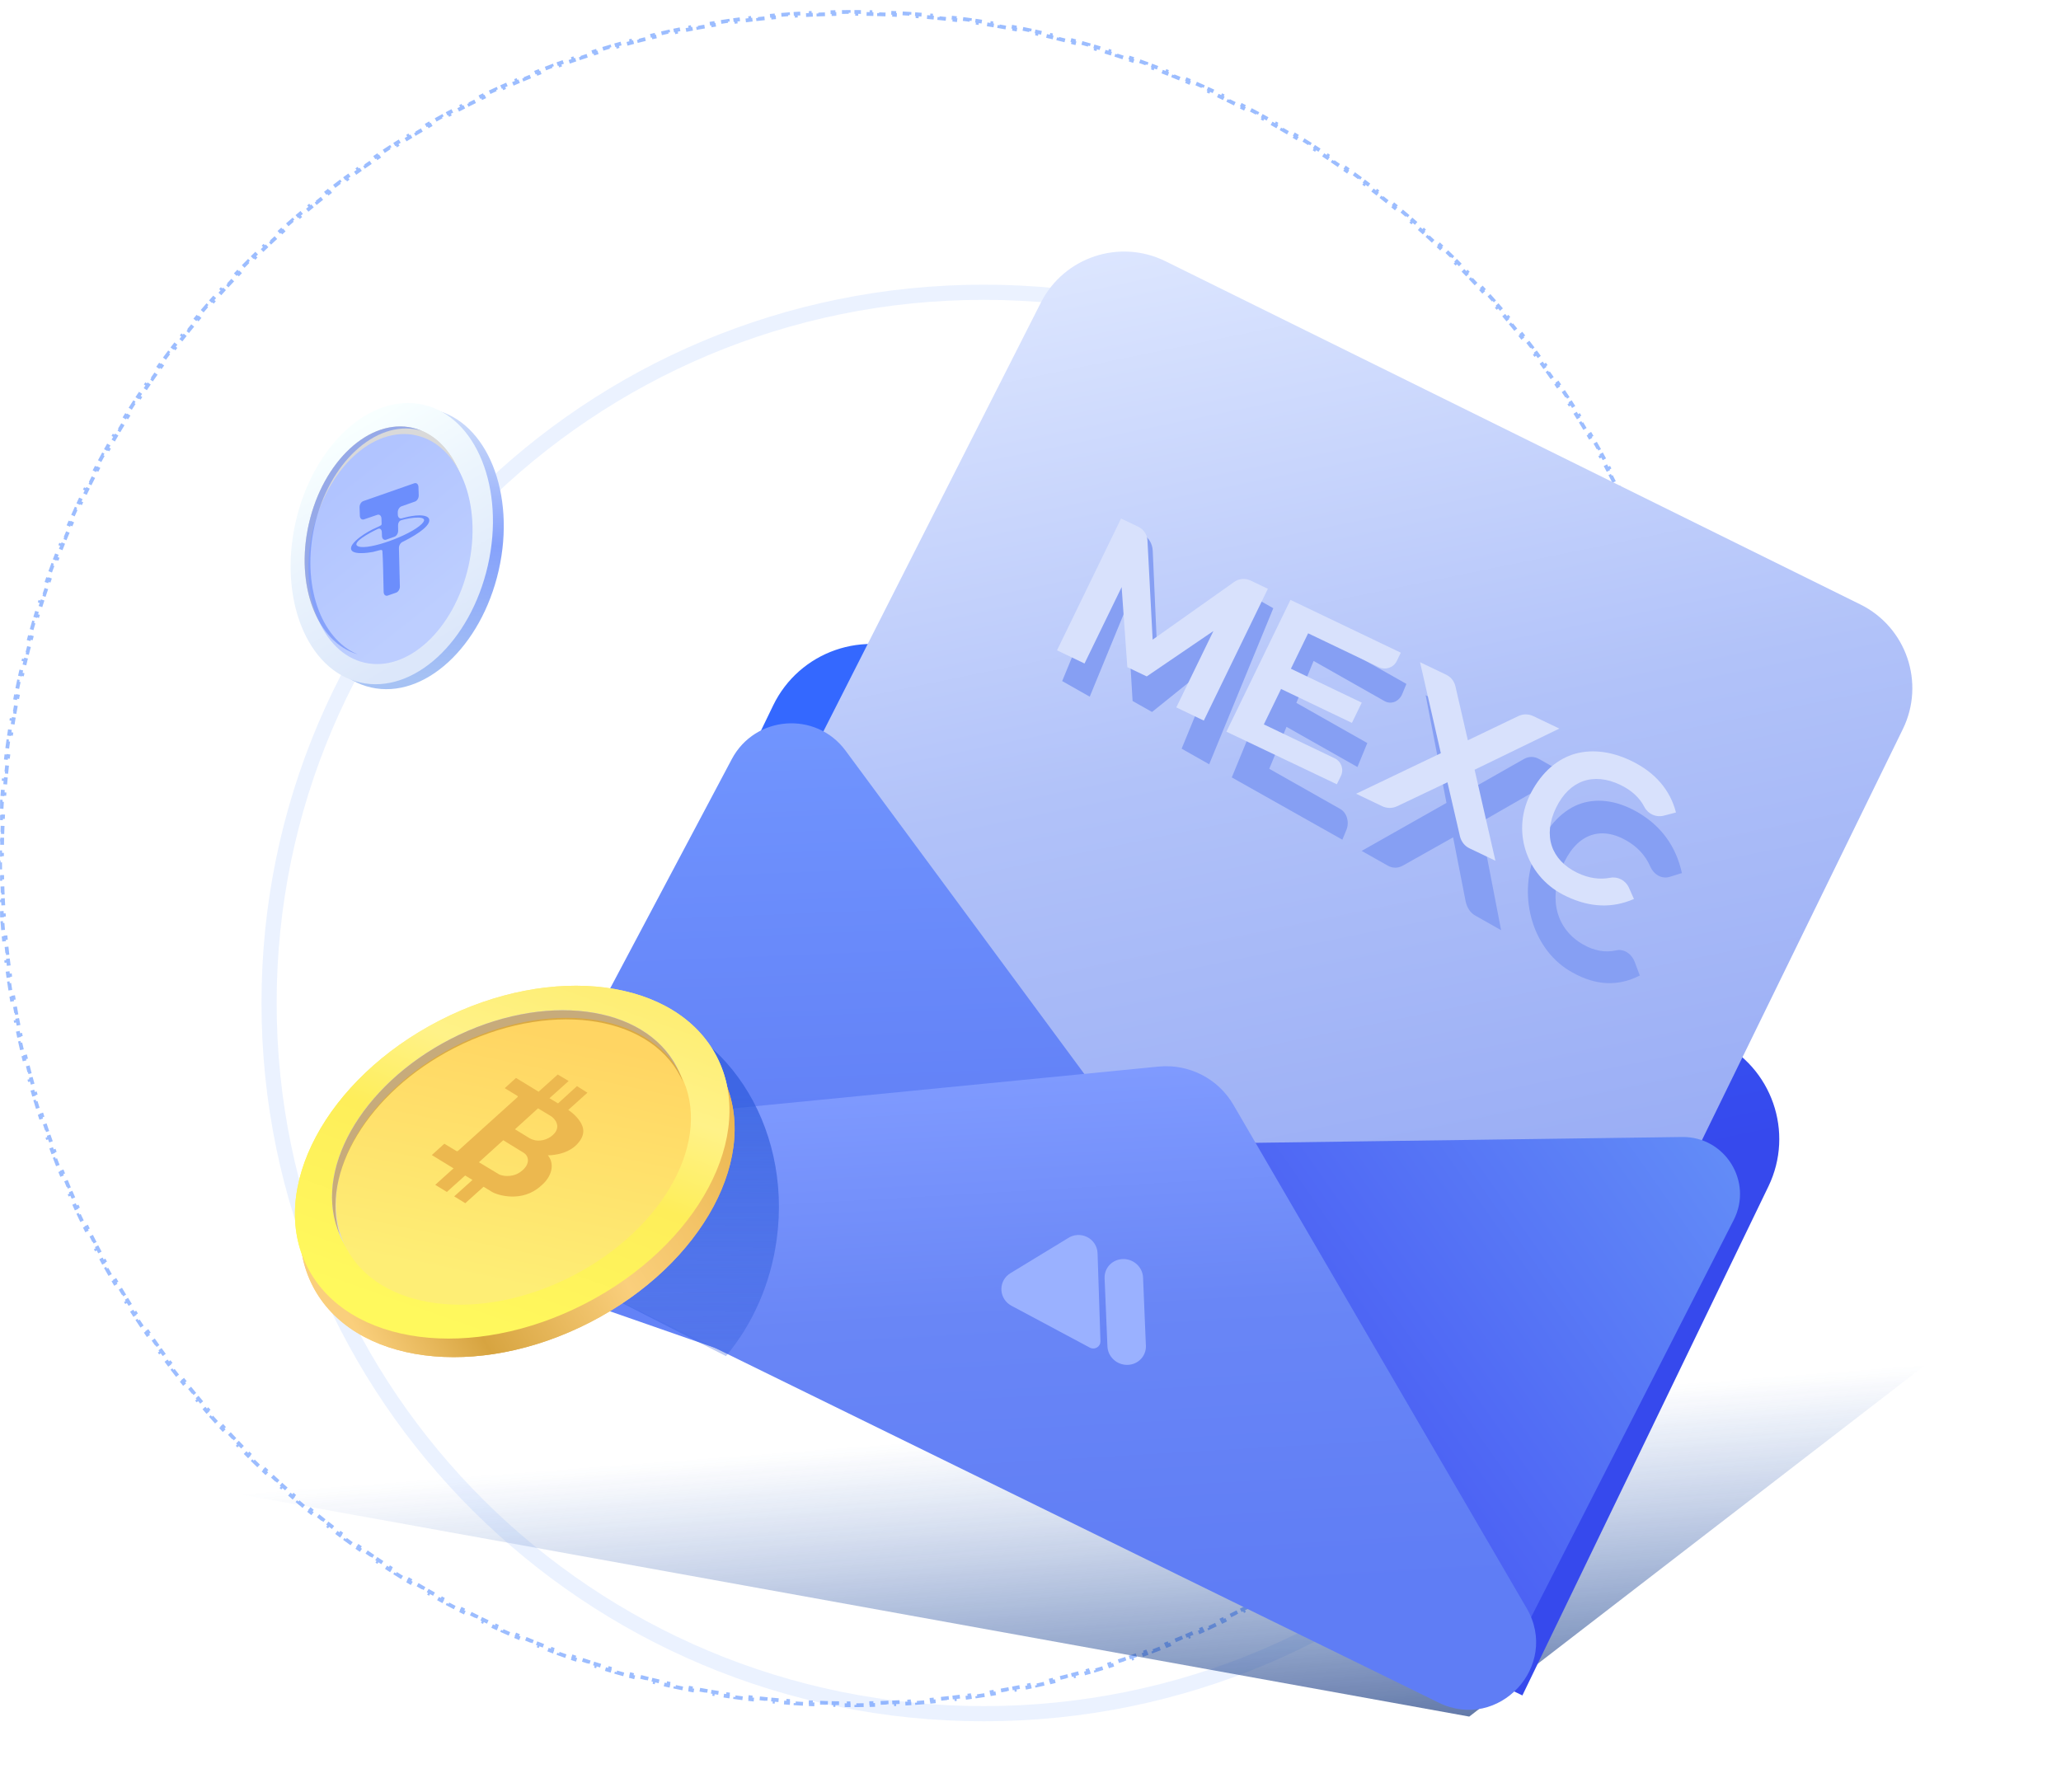 <svg width="544" height="473" viewBox="0 0 544 473" fill="none" xmlns="http://www.w3.org/2000/svg">
<g clip-path="url(#clip0_807_175864)">
<path opacity="0.5" d="M450.001 223.637C450.01 224.306 450.016 224.976 450.019 225.646L449.519 225.648C449.521 225.983 449.521 226.318 449.521 226.652C449.521 226.987 449.521 227.321 449.519 227.656L450.019 227.658C450.016 228.328 450.01 228.998 450.001 229.667L449.501 229.66C449.493 230.328 449.481 230.995 449.466 231.661L449.966 231.672C449.951 232.339 449.933 233.006 449.913 233.672L449.413 233.657C449.392 234.321 449.369 234.985 449.342 235.648L449.842 235.668C449.815 236.333 449.786 236.997 449.753 237.66L449.254 237.635C449.221 238.302 449.186 238.968 449.147 239.634L449.647 239.663C449.608 240.331 449.566 240.999 449.522 241.666L449.023 241.633C448.979 242.298 448.931 242.963 448.881 243.627L449.379 243.665C449.329 244.33 449.276 244.995 449.219 245.658L448.721 245.616C448.665 246.279 448.606 246.94 448.544 247.601L449.042 247.647C448.98 248.31 448.915 248.971 448.847 249.632L448.349 249.581C448.281 250.246 448.21 250.911 448.135 251.574L448.632 251.63C448.558 252.295 448.48 252.959 448.4 253.622L447.904 253.562C447.824 254.224 447.741 254.884 447.655 255.544L448.15 255.609C448.064 256.27 447.975 256.931 447.883 257.59L447.388 257.521C447.296 258.179 447.202 258.836 447.104 259.493L447.599 259.566C447.501 260.226 447.4 260.885 447.296 261.543L446.802 261.465C446.698 262.125 446.591 262.784 446.481 263.442L446.974 263.524C446.864 264.184 446.751 264.842 446.635 265.5L446.142 265.413C446.027 266.069 445.908 266.724 445.787 267.377L446.278 267.469C446.156 268.124 446.032 268.779 445.904 269.432L445.414 269.336C445.286 269.988 445.156 270.639 445.023 271.289L445.513 271.389C445.379 272.044 445.242 272.699 445.102 273.352L444.613 273.247C444.474 273.9 444.331 274.552 444.186 275.202L444.674 275.311C444.528 275.963 444.38 276.614 444.228 277.263L443.741 277.15C443.59 277.798 443.436 278.445 443.279 279.092L443.765 279.209C443.608 279.857 443.448 280.503 443.285 281.149L442.801 281.027C442.638 281.672 442.472 282.316 442.304 282.959L442.788 283.085C442.618 283.732 442.446 284.379 442.271 285.023L441.788 284.892C441.613 285.536 441.436 286.178 441.255 286.819L441.737 286.955C441.556 287.597 441.372 288.239 441.186 288.879L440.706 288.739C440.52 289.378 440.331 290.015 440.139 290.652L440.618 290.796C440.426 291.434 440.231 292.071 440.033 292.706L439.556 292.558C439.358 293.194 439.157 293.83 438.953 294.464L439.43 294.617C439.225 295.253 439.018 295.889 438.808 296.523L438.334 296.365C438.124 296.998 437.912 297.629 437.697 298.259L438.17 298.421C437.955 299.052 437.737 299.682 437.516 300.311L437.044 300.146C436.824 300.773 436.601 301.399 436.375 302.024L436.845 302.194C436.618 302.821 436.389 303.447 436.156 304.072L435.688 303.898C435.455 304.523 435.22 305.147 434.982 305.769L435.449 305.948C435.211 306.572 434.97 307.195 434.726 307.816L434.26 307.633C434.017 308.253 433.771 308.872 433.522 309.489L433.986 309.676C433.737 310.294 433.485 310.911 433.23 311.527L432.768 311.336C432.615 311.705 432.462 312.074 432.307 312.442C432.204 312.687 432.101 312.931 431.998 313.175L432.458 313.371C432.197 313.986 431.934 314.599 431.667 315.212L431.209 315.012C430.943 315.623 430.674 316.233 430.403 316.842L430.86 317.045C430.588 317.655 430.314 318.263 430.037 318.87L429.582 318.663C429.305 319.268 429.026 319.872 428.744 320.475L429.197 320.687C428.915 321.291 428.63 321.893 428.342 322.494L427.891 322.278C427.604 322.879 427.314 323.478 427.021 324.075L427.47 324.295C427.176 324.895 426.88 325.494 426.581 326.091L426.134 325.867C425.836 326.462 425.535 327.056 425.231 327.649L425.676 327.877C425.372 328.471 425.065 329.063 424.755 329.654L424.312 329.422C424.004 330.012 423.692 330.6 423.379 331.186L423.819 331.422C423.505 332.01 423.188 332.596 422.868 333.181L422.429 332.941C422.109 333.526 421.787 334.109 421.462 334.69L421.899 334.934C421.573 335.517 421.245 336.099 420.914 336.678L420.48 336.43C420.372 336.619 420.264 336.808 420.156 336.997C419.932 337.386 419.708 337.774 419.482 338.161L419.915 338.413C419.579 338.989 419.241 339.564 418.9 340.137L418.47 339.882C418.13 340.454 417.787 341.024 417.442 341.592L417.87 341.852C417.524 342.422 417.175 342.991 416.824 343.559L416.399 343.295C416.048 343.862 415.695 344.427 415.339 344.99L415.762 345.257C415.406 345.821 415.047 346.384 414.686 346.945L414.265 346.674C413.905 347.234 413.542 347.792 413.176 348.348L413.594 348.622C413.228 349.18 412.859 349.736 412.488 350.29L412.073 350.012C411.897 350.273 411.721 350.535 411.545 350.796C411.349 351.086 411.152 351.376 410.955 351.665L411.368 351.947C410.991 352.499 410.612 353.048 410.231 353.596L409.82 353.31C409.44 353.857 409.057 354.402 408.672 354.945L409.08 355.234C408.694 355.779 408.305 356.321 407.915 356.862L407.509 356.569C407.119 357.108 406.727 357.646 406.332 358.182L406.735 358.478C406.339 359.015 405.942 359.551 405.541 360.084L405.141 359.784C404.742 360.317 404.34 360.847 403.935 361.376L404.333 361.68C403.927 362.21 403.52 362.739 403.11 363.265L402.715 362.958C402.306 363.483 401.895 364.007 401.481 364.529L401.873 364.839C401.458 365.362 401.042 365.883 400.622 366.402L400.233 366.088C399.815 366.606 399.395 367.122 398.972 367.636L399.358 367.953C398.934 368.469 398.508 368.982 398.08 369.493L397.697 369.172C397.269 369.683 396.839 370.191 396.407 370.698L396.788 371.023C396.355 371.53 395.92 372.036 395.482 372.54L395.105 372.212C394.668 372.715 394.23 373.216 393.789 373.715L394.163 374.046C393.721 374.546 393.277 375.043 392.831 375.539L392.459 375.205C392.014 375.7 391.567 376.193 391.117 376.684L391.486 377.021C391.035 377.513 390.582 378.003 390.127 378.491L389.762 378.15C389.308 378.637 388.851 379.122 388.393 379.605L388.756 379.949C388.296 380.433 387.835 380.915 387.371 381.395L387.012 381.047C386.549 381.526 386.084 382.003 385.617 382.477L385.974 382.828C385.506 383.304 385.036 383.777 384.564 384.249L384.211 383.895C383.74 384.366 383.267 384.834 382.791 385.3L383.142 385.657C382.665 386.124 382.187 386.59 381.707 387.053L381.36 386.693C380.881 387.155 380.399 387.615 379.916 388.072L380.26 388.435C379.775 388.894 379.289 389.351 378.8 389.805L378.46 389.439C377.972 389.893 377.483 390.344 376.991 390.794L377.329 391.163C376.836 391.613 376.342 392.061 375.845 392.507L375.511 392.134C375.016 392.579 374.519 393.022 374.019 393.462L374.35 393.837C373.85 394.278 373.348 394.717 372.843 395.154L372.516 394.776C372.013 395.212 371.508 395.646 371.001 396.077L371.325 396.458C370.816 396.89 370.306 397.321 369.794 397.749L369.473 397.365C368.962 397.792 368.45 398.217 367.935 398.639L368.252 399.026C367.737 399.449 367.219 399.87 366.7 400.288L366.386 399.899C366.131 400.104 365.876 400.309 365.621 400.513C365.356 400.725 365.091 400.935 364.826 401.145L365.136 401.537C364.613 401.951 364.088 402.363 363.562 402.773L363.255 402.378C362.729 402.786 362.202 403.193 361.672 403.597L361.975 403.994C361.445 404.399 360.912 404.802 360.378 405.202L360.078 404.802C359.546 405.201 359.011 405.598 358.475 405.992L358.771 406.395C358.234 406.79 357.695 407.183 357.154 407.573L356.861 407.168C356.322 407.557 355.78 407.944 355.237 408.329L355.526 408.737C354.982 409.123 354.436 409.506 353.888 409.887L353.602 409.477C353.056 409.857 352.507 410.235 351.957 410.61L352.238 411.023C351.687 411.399 351.134 411.773 350.579 412.144L350.301 411.729C349.748 412.099 349.194 412.466 348.638 412.831L348.912 413.249C348.354 413.615 347.795 413.979 347.234 414.34L346.964 413.919C346.404 414.28 345.843 414.638 345.28 414.993L345.547 415.416C344.982 415.772 344.416 416.126 343.849 416.477L343.586 416.052C343.019 416.403 342.451 416.751 341.881 417.097L342.141 417.524C341.571 417.87 340.999 418.213 340.426 418.554L340.17 418.125C339.598 418.464 339.025 418.802 338.45 419.137L338.702 419.569C338.126 419.905 337.548 420.238 336.968 420.569L336.721 420.135C336.142 420.465 335.563 420.792 334.981 421.117L335.225 421.554C334.643 421.879 334.058 422.203 333.472 422.523L333.232 422.085C332.648 422.405 332.063 422.722 331.475 423.037L331.712 423.477C331.124 423.792 330.536 424.104 329.945 424.414L329.713 423.971C329.124 424.28 328.533 424.587 327.941 424.891L328.17 425.335C327.576 425.64 326.981 425.942 326.385 426.242L326.16 425.795C325.89 425.93 325.62 426.066 325.349 426.2C325.023 426.362 324.697 426.523 324.37 426.684L324.591 427.132C323.991 427.427 323.39 427.719 322.788 428.008L322.571 427.557C321.972 427.845 321.371 428.13 320.769 428.412L320.981 428.865C320.378 429.148 319.773 429.428 319.167 429.706L318.959 429.251C318.354 429.529 317.748 429.803 317.14 430.075L317.344 430.531C316.735 430.804 316.125 431.074 315.513 431.341L315.312 430.883C314.702 431.15 314.09 431.414 313.476 431.675L313.673 432.135C313.059 432.397 312.444 432.656 311.827 432.912L311.635 432.451C311.022 432.706 310.407 432.958 309.791 433.208L309.978 433.671C309.361 433.922 308.742 434.169 308.121 434.414L307.938 433.949C307.319 434.194 306.698 434.436 306.077 434.675L306.256 435.142C305.633 435.381 305.009 435.618 304.383 435.853L304.208 435.384C303.583 435.618 302.957 435.849 302.33 436.078L302.502 436.548C301.876 436.775 301.25 437.001 300.621 437.223L300.455 436.752C299.828 436.974 299.2 437.193 298.571 437.41L298.734 437.882C298.104 438.099 297.472 438.314 296.839 438.525L296.681 438.051C296.049 438.262 295.417 438.471 294.783 438.676L294.937 439.152C294.301 439.358 293.665 439.561 293.027 439.762L292.877 439.285C292.242 439.485 291.606 439.682 290.969 439.876L291.114 440.354C290.478 440.548 289.84 440.74 289.201 440.928L289.06 440.449C288.422 440.637 287.783 440.822 287.143 441.005L287.281 441.486C286.639 441.669 285.997 441.849 285.353 442.027L285.22 441.545C284.578 441.722 283.934 441.896 283.29 442.068L283.418 442.551C282.772 442.723 282.125 442.892 281.477 443.058L281.353 442.574C280.71 442.739 280.066 442.901 279.42 443.061L279.54 443.546C278.894 443.706 278.247 443.863 277.599 444.017L277.483 443.531C276.836 443.685 276.188 443.836 275.539 443.984L275.65 444.471C275 444.62 274.348 444.766 273.695 444.909L273.588 444.42C272.937 444.563 272.285 444.703 271.632 444.84L271.734 445.329C271.081 445.466 270.427 445.6 269.771 445.732L269.673 445.242C269.022 445.372 268.371 445.5 267.718 445.624L267.812 446.115C267.158 446.241 266.504 446.363 265.848 446.482L265.758 445.99C265.104 446.109 264.448 446.226 263.792 446.339L263.877 446.832C263.219 446.946 262.56 447.057 261.9 447.165L261.819 446.671C261.161 446.779 260.501 446.884 259.841 446.986L259.918 447.48C259.26 447.582 258.601 447.681 257.941 447.777L257.869 447.282C257.212 447.378 256.555 447.471 255.896 447.561L255.964 448.056C255.304 448.146 254.643 448.234 253.982 448.318L253.918 447.822C253.258 447.906 252.597 447.988 251.935 448.066L251.994 448.563C251.331 448.642 250.666 448.718 250.001 448.791L249.946 448.294C249.283 448.366 248.618 448.436 247.953 448.503L248.003 449.001C247.342 449.067 246.681 449.131 246.019 449.192L245.973 448.694C245.312 448.755 244.65 448.813 243.988 448.868L244.029 449.366C243.365 449.421 242.701 449.474 242.035 449.523L241.998 449.024C241.334 449.074 240.669 449.12 240.003 449.164L240.036 449.663C239.369 449.706 238.701 449.747 238.032 449.785L238.004 449.286C237.339 449.323 236.673 449.358 236.006 449.39L236.03 449.89C235.367 449.921 234.703 449.95 234.038 449.976L234.019 449.477C233.355 449.503 232.691 449.526 232.027 449.546L232.042 450.046C231.376 450.066 230.709 450.083 230.041 450.098L230.031 449.598C229.364 449.612 228.698 449.624 228.03 449.633L228.037 450.133C227.368 450.141 226.698 450.147 226.028 450.15L226.025 449.65C225.691 449.652 225.356 449.652 225.021 449.652C224.861 449.652 224.701 449.652 224.541 449.652C224.367 449.651 224.192 449.651 224.018 449.65L224.016 450.15C223.346 450.147 222.676 450.141 222.007 450.133L222.013 449.633C221.346 449.624 220.679 449.612 220.013 449.598L220.002 450.098C219.335 450.083 218.668 450.066 218.002 450.046L218.017 449.546C217.352 449.526 216.688 449.503 216.025 449.477L216.005 449.976C215.341 449.95 214.677 449.921 214.014 449.89L214.038 449.39C213.371 449.358 212.705 449.323 212.04 449.286L212.011 449.785C211.343 449.747 210.675 449.706 210.007 449.663L210.04 449.164C209.374 449.12 208.709 449.074 208.045 449.024L208.008 449.523C207.343 449.474 206.678 449.421 206.014 449.366L206.056 448.868C205.393 448.813 204.731 448.755 204.071 448.694L204.025 449.192C203.363 449.131 202.701 449.067 202.04 449.001L202.091 448.503C201.425 448.436 200.761 448.366 200.097 448.294L200.042 448.791C199.377 448.718 198.713 448.642 198.049 448.563L198.108 448.066C197.446 447.988 196.785 447.906 196.125 447.822L196.062 448.318C195.4 448.234 194.739 448.146 194.079 448.056L194.147 447.561C193.489 447.471 192.831 447.378 192.174 447.283L192.102 447.777C191.443 447.681 190.784 447.582 190.126 447.481L190.202 446.986C189.542 446.884 188.882 446.779 188.224 446.671L188.143 447.165C187.483 447.057 186.824 446.946 186.166 446.832L186.252 446.339C185.595 446.226 184.94 446.11 184.285 445.99L184.196 446.482C183.54 446.363 182.885 446.241 182.231 446.116L182.325 445.624C181.672 445.5 181.021 445.372 180.37 445.242L180.272 445.732C179.617 445.601 178.962 445.466 178.309 445.329L178.412 444.84C177.758 444.703 177.106 444.563 176.455 444.42L176.348 444.909C175.695 444.766 175.043 444.62 174.393 444.471L174.504 443.984C173.855 443.836 173.207 443.685 172.56 443.531L172.445 444.017C171.796 443.863 171.149 443.706 170.503 443.546L170.623 443.061C169.977 442.902 169.333 442.739 168.69 442.574L168.566 443.058C167.918 442.892 167.271 442.723 166.625 442.551L166.753 442.068C166.109 441.896 165.465 441.722 164.823 441.545L164.69 442.027C164.046 441.849 163.404 441.669 162.763 441.486L162.9 441.005C162.26 440.822 161.621 440.637 160.984 440.449L160.842 440.928C160.203 440.74 159.565 440.548 158.929 440.354L159.074 439.876C158.437 439.682 157.801 439.485 157.166 439.285L157.016 439.762C156.378 439.561 155.742 439.358 155.106 439.152L155.26 438.676C154.626 438.471 153.994 438.262 153.362 438.051L153.204 438.525C152.571 438.314 151.939 438.099 151.309 437.882L151.472 437.41C150.843 437.193 150.215 436.974 149.588 436.752L149.421 437.223C148.793 437.001 148.167 436.775 147.541 436.548L147.712 436.078C147.085 435.849 146.46 435.618 145.835 435.384L145.66 435.853C145.034 435.618 144.41 435.381 143.787 435.142L143.966 434.675C143.345 434.436 142.724 434.194 142.105 433.949L141.921 434.414C141.301 434.169 140.682 433.922 140.064 433.671L140.252 433.208C139.636 432.958 139.021 432.706 138.407 432.451L138.216 432.912C137.599 432.656 136.984 432.397 136.37 432.135L136.566 431.675C135.953 431.414 135.341 431.15 134.73 430.883L134.53 431.341C133.918 431.074 133.308 430.804 132.699 430.531L132.903 430.075C132.295 429.803 131.689 429.529 131.084 429.251L130.876 429.706C130.27 429.428 129.665 429.148 129.062 428.865L129.274 428.412C128.672 428.13 128.071 427.845 127.472 427.557L127.255 428.008C126.653 427.718 126.052 427.427 125.452 427.132L125.673 426.684C125.074 426.39 124.478 426.094 123.883 425.795L123.658 426.242C123.062 425.942 122.467 425.64 121.873 425.335L122.102 424.891C121.509 424.587 120.919 424.28 120.33 423.971L120.098 424.414C119.507 424.104 118.918 423.792 118.331 423.477L118.567 423.037C117.98 422.722 117.395 422.405 116.811 422.085L116.57 422.523C115.985 422.203 115.4 421.879 114.818 421.554L115.062 421.117C114.48 420.792 113.9 420.465 113.322 420.134L113.074 420.569C112.495 420.238 111.917 419.905 111.341 419.569L111.593 419.137C111.018 418.802 110.444 418.464 109.873 418.124L109.617 418.554C109.044 418.213 108.472 417.87 107.902 417.524L108.162 417.097C107.592 416.751 107.024 416.403 106.457 416.052L106.194 416.477C105.626 416.126 105.06 415.772 104.496 415.416L104.763 414.993C104.2 414.638 103.639 414.28 103.079 413.919L102.808 414.34C102.248 413.979 101.688 413.615 101.131 413.249L101.405 412.831C100.849 412.466 100.295 412.099 99.742 411.729L99.464 412.144C98.909 411.773 98.356 411.399 97.805 411.023L98.086 410.61C97.536 410.235 96.987 409.857 96.441 409.477L96.155 409.887C95.607 409.506 95.061 409.123 94.516 408.737L94.806 408.329C94.262 407.944 93.721 407.557 93.181 407.168L92.889 407.573C92.348 407.183 91.809 406.79 91.272 406.395L91.568 405.992C91.032 405.598 90.497 405.201 89.965 404.802L89.665 405.202C89.13 404.802 88.598 404.399 88.067 403.994L88.371 403.597C87.841 403.193 87.314 402.786 86.788 402.378L86.481 402.773C85.954 402.363 85.43 401.951 84.906 401.537L85.217 401.145C84.695 400.732 84.175 400.317 83.657 399.899L83.343 400.288C82.824 399.87 82.306 399.449 81.791 399.026L82.108 398.639C81.593 398.217 81.08 397.792 80.569 397.365L80.249 397.749C79.737 397.32 79.226 396.89 78.718 396.458L79.042 396.077C78.535 395.646 78.03 395.212 77.527 394.776L77.2 395.154C76.695 394.717 76.193 394.278 75.693 393.837L76.023 393.462C75.524 393.021 75.027 392.579 74.532 392.134L74.198 392.506C73.701 392.061 73.207 391.613 72.714 391.162L73.052 390.793C72.56 390.344 72.071 389.893 71.583 389.439L71.243 389.805C70.754 389.351 70.267 388.894 69.783 388.435L70.127 388.072C69.644 387.614 69.162 387.155 68.683 386.693L68.336 387.052C67.856 386.589 67.377 386.124 66.901 385.657L67.251 385.3C66.776 384.834 66.303 384.366 65.832 383.895L65.479 384.249C65.007 383.777 64.537 383.304 64.069 382.828L64.425 382.477C63.959 382.003 63.494 381.526 63.031 381.047L62.672 381.395C62.208 380.915 61.746 380.433 61.287 379.949L61.65 379.605C61.191 379.122 60.735 378.637 60.281 378.15L59.916 378.491C59.461 378.003 59.008 377.513 58.557 377.021L58.926 376.683C58.476 376.193 58.029 375.7 57.583 375.205L57.212 375.539C56.766 375.043 56.321 374.545 55.88 374.046L56.254 373.714C55.813 373.216 55.375 372.715 54.938 372.212L54.561 372.54C54.123 372.036 53.688 371.53 53.255 371.022L53.636 370.698C53.203 370.191 52.774 369.683 52.346 369.172L51.963 369.493C51.535 368.982 51.109 368.468 50.685 367.953L51.071 367.636C50.648 367.122 50.228 366.606 49.809 366.088L49.42 366.402C49.001 365.883 48.584 365.362 48.17 364.839L48.562 364.528C48.148 364.007 47.737 363.483 47.328 362.958L46.933 363.265C46.523 362.739 46.115 362.21 45.71 361.68L46.108 361.376C45.703 360.847 45.301 360.316 44.901 359.784L44.502 360.084C44.101 359.551 43.703 359.015 43.308 358.478L43.711 358.182C43.316 357.646 42.923 357.108 42.534 356.569L42.128 356.862C41.737 356.321 41.349 355.778 40.963 355.234L41.371 354.945C40.986 354.402 40.603 353.857 40.222 353.31L39.812 353.596C39.431 353.048 39.052 352.498 38.675 351.947L39.088 351.665C38.713 351.116 38.34 350.564 37.97 350.011L37.555 350.29C37.184 349.736 36.815 349.18 36.449 348.622L36.867 348.348C36.501 347.792 36.138 347.234 35.778 346.674L35.357 346.945C34.996 346.384 34.637 345.821 34.281 345.257L34.703 344.99C34.348 344.427 33.995 343.862 33.644 343.295L33.219 343.559C32.868 342.991 32.519 342.422 32.173 341.852L32.6 341.592C32.255 341.024 31.913 340.453 31.573 339.882L31.143 340.137C30.802 339.564 30.464 338.989 30.128 338.412L30.56 338.161C30.225 337.586 29.893 337.009 29.563 336.43L29.129 336.678C28.798 336.098 28.47 335.517 28.144 334.934L28.581 334.69C28.256 334.109 27.933 333.525 27.614 332.941L27.175 333.181C26.855 332.596 26.538 332.01 26.224 331.422L26.664 331.186C26.351 330.6 26.039 330.012 25.73 329.422L25.288 329.654C24.978 329.063 24.671 328.471 24.367 327.877L24.812 327.649C24.508 327.056 24.207 326.462 23.909 325.867L23.462 326.091C23.163 325.494 22.866 324.895 22.573 324.295L23.022 324.075C22.729 323.478 22.439 322.879 22.152 322.278L21.701 322.494C21.413 321.893 21.128 321.29 20.846 320.686L21.299 320.475C21.017 319.872 20.738 319.268 20.461 318.663L20.006 318.87C19.729 318.263 19.455 317.655 19.183 317.045L19.64 316.842C19.369 316.233 19.1 315.623 18.834 315.012L18.376 315.212C18.109 314.599 17.846 313.986 17.585 313.371L18.045 313.175C17.786 312.564 17.529 311.951 17.275 311.336L16.813 311.527C16.558 310.911 16.306 310.294 16.057 309.676L16.52 309.489C16.272 308.871 16.026 308.253 15.782 307.633L15.317 307.816C15.073 307.195 14.832 306.572 14.594 305.948L15.061 305.769C14.823 305.147 14.588 304.523 14.355 303.898L13.886 304.072C13.654 303.447 13.425 302.821 13.198 302.194L13.668 302.024C13.442 301.399 13.219 300.773 12.999 300.146L12.527 300.311C12.306 299.682 12.088 299.052 11.873 298.421L12.346 298.259C12.131 297.629 11.919 296.998 11.709 296.365L11.235 296.523C11.025 295.889 10.818 295.253 10.613 294.617L11.089 294.464C10.886 293.83 10.685 293.194 10.487 292.558L10.01 292.706C9.812 292.071 9.617 291.434 9.425 290.796L9.904 290.652C9.712 290.016 9.523 289.378 9.337 288.739L8.857 288.879C8.671 288.239 8.487 287.597 8.306 286.955L8.788 286.819C8.607 286.178 8.43 285.536 8.255 284.892L7.772 285.024C7.597 284.379 7.425 283.733 7.255 283.085L7.739 282.959C7.571 282.316 7.405 281.672 7.242 281.027L6.758 281.149C6.595 280.504 6.435 279.857 6.278 279.21L6.764 279.092C6.607 278.446 6.453 277.798 6.302 277.15L5.815 277.264C5.663 276.614 5.515 275.963 5.369 275.311L5.857 275.202C5.712 274.552 5.569 273.9 5.43 273.248L4.941 273.352C4.801 272.699 4.664 272.045 4.53 271.389L5.02 271.289C4.887 270.639 4.757 269.988 4.63 269.336L4.139 269.432C4.011 268.779 3.887 268.124 3.765 267.469L4.256 267.378C4.135 266.724 4.016 266.069 3.901 265.413L3.408 265.5C3.292 264.842 3.179 264.184 3.069 263.525L3.562 263.442C3.452 262.784 3.345 262.126 3.241 261.466L2.747 261.544C2.643 260.885 2.542 260.226 2.444 259.566L2.939 259.493C2.841 258.837 2.747 258.179 2.655 257.521L2.16 257.59C2.068 256.931 1.979 256.27 1.893 255.609L2.388 255.545C2.302 254.885 2.219 254.224 2.139 253.562L1.643 253.622C1.563 252.959 1.485 252.295 1.411 251.63L1.908 251.575C1.833 250.911 1.762 250.247 1.694 249.582L1.196 249.633C1.128 248.972 1.063 248.31 1.001 247.648L1.499 247.601C1.437 246.94 1.378 246.279 1.322 245.617L0.824 245.659C0.767 244.995 0.714 244.331 0.664 243.665L1.162 243.627C1.112 242.963 1.064 242.299 1.02 241.633L0.521 241.666C0.477 240.999 0.435 240.332 0.396 239.663L0.896 239.634C0.857 238.969 0.822 238.303 0.789 237.636L0.29 237.66C0.257 236.997 0.228 236.333 0.201 235.669L0.701 235.649C0.674 234.986 0.651 234.322 0.63 233.657L0.13 233.673C0.11 233.006 0.092 232.34 0.077 231.672L0.577 231.661C0.562 230.995 0.55 230.328 0.541 229.661L0.042 229.667C0.033 228.998 0.027 228.329 0.024 227.658L0.524 227.656C0.522 227.322 0.521 226.987 0.521 226.652C0.521 226.318 0.522 225.983 0.524 225.649L0.024 225.647C0.027 224.976 0.033 224.307 0.042 223.638L0.541 223.644C0.55 222.977 0.562 222.31 0.577 221.644L0.077 221.633C0.092 220.966 0.11 220.299 0.13 219.633L0.63 219.648C0.651 218.984 0.674 218.32 0.701 217.657L0.201 217.637C0.228 216.972 0.257 216.308 0.29 215.645L0.789 215.669C0.822 215.003 0.857 214.336 0.896 213.671L0.396 213.642C0.435 212.974 0.477 212.306 0.521 211.639L1.02 211.672C1.064 211.006 1.112 210.342 1.162 209.678L0.664 209.64C0.714 208.975 0.767 208.31 0.824 207.646L1.322 207.688C1.378 207.026 1.437 206.365 1.499 205.704L1.001 205.657C1.063 204.995 1.128 204.333 1.196 203.672L1.694 203.723C1.762 203.058 1.833 202.394 1.908 201.731L1.411 201.675C1.485 201.01 1.563 200.346 1.643 199.683L2.139 199.743C2.219 199.081 2.302 198.42 2.388 197.76L1.893 197.696C1.979 197.035 2.068 196.374 2.16 195.715L2.655 195.784C2.747 195.126 2.841 194.468 2.939 193.812L2.444 193.739C2.542 193.079 2.643 192.42 2.747 191.761L3.241 191.839C3.345 191.179 3.452 190.521 3.562 189.863L3.069 189.78C3.179 189.121 3.292 188.463 3.408 187.805L3.901 187.892C4.016 187.236 4.135 186.581 4.256 185.927L3.765 185.836C3.887 185.181 4.011 184.526 4.139 183.873L4.629 183.968C4.757 183.317 4.887 182.666 5.02 182.016L4.53 181.916C4.664 181.26 4.801 180.606 4.941 179.953L5.43 180.057C5.569 179.405 5.712 178.753 5.857 178.103L5.369 177.994C5.515 177.342 5.663 176.691 5.815 176.041L6.302 176.155C6.453 175.506 6.607 174.859 6.764 174.213L6.278 174.095C6.435 173.448 6.595 172.801 6.758 172.156L7.242 172.278C7.405 171.633 7.571 170.989 7.739 170.346L7.255 170.219C7.425 169.572 7.597 168.926 7.772 168.281L8.255 168.412C8.43 167.769 8.607 167.127 8.788 166.485L8.306 166.35C8.487 165.707 8.671 165.066 8.857 164.426L9.337 164.566C9.523 163.927 9.712 163.289 9.904 162.653L9.425 162.509C9.617 161.871 9.812 161.234 10.01 160.599L10.487 160.747C10.685 160.11 10.886 159.475 11.089 158.841L10.613 158.688C10.818 158.051 11.025 157.416 11.235 156.782L11.709 156.939C11.919 156.307 12.131 155.675 12.346 155.045L11.873 154.884C12.088 154.252 12.306 153.622 12.527 152.993L12.999 153.159C13.219 152.532 13.442 151.905 13.668 151.28L13.198 151.11C13.425 150.483 13.654 149.857 13.886 149.233L14.355 149.407C14.588 148.782 14.823 148.158 15.061 147.535L14.594 147.357C14.832 146.733 15.073 146.11 15.317 145.489L15.783 145.672C16.026 145.052 16.272 144.433 16.521 143.816L16.057 143.629C16.306 143.01 16.558 142.393 16.813 141.777L17.275 141.969C17.529 141.354 17.786 140.741 18.045 140.129L17.585 139.934C17.846 139.319 18.11 138.705 18.376 138.093L18.834 138.292C19.1 137.681 19.369 137.071 19.64 136.463L19.183 136.259C19.455 135.65 19.729 135.041 20.006 134.434L20.461 134.642C20.738 134.037 21.017 133.432 21.299 132.83L20.846 132.618C21.128 132.014 21.413 131.412 21.701 130.811L22.152 131.026C22.439 130.426 22.729 129.827 23.022 129.229L22.573 129.009C22.866 128.409 23.163 127.811 23.462 127.214L23.909 127.438C24.207 126.842 24.509 126.248 24.812 125.656L24.367 125.428C24.671 124.834 24.978 124.241 25.288 123.65L25.73 123.882C26.039 123.293 26.351 122.705 26.664 122.119L26.224 121.883C26.538 121.295 26.855 120.709 27.175 120.124L27.614 120.364C27.933 119.779 28.256 119.196 28.581 118.614L28.144 118.37C28.47 117.788 28.798 117.206 29.129 116.626L29.563 116.874C29.893 116.296 30.226 115.719 30.561 115.144L30.128 114.892C30.464 114.316 30.802 113.741 31.143 113.168L31.573 113.423C31.913 112.851 32.256 112.281 32.601 111.712L32.173 111.453C32.519 110.882 32.868 110.313 33.219 109.746L33.644 110.009C33.995 109.443 34.348 108.878 34.704 108.315L34.281 108.048C34.637 107.484 34.996 106.921 35.357 106.36L35.778 106.631C36.138 106.071 36.501 105.513 36.867 104.957L36.449 104.682C36.815 104.125 37.184 103.569 37.555 103.015L37.97 103.293C38.34 102.74 38.713 102.189 39.088 101.639L38.675 101.358C39.052 100.806 39.431 100.257 39.812 99.709L40.222 99.994C40.603 99.448 40.986 98.903 41.371 98.36L40.963 98.07C41.349 97.526 41.738 96.984 42.128 96.443L42.534 96.736C42.924 96.196 43.316 95.659 43.711 95.123L43.308 94.826C43.703 94.289 44.101 93.754 44.502 93.221L44.902 93.521C45.301 92.988 45.703 92.457 46.108 91.928L45.71 91.625C46.116 91.094 46.523 90.566 46.933 90.039L47.328 90.347C47.737 89.821 48.148 89.298 48.562 88.776L48.17 88.465C48.585 87.943 49.001 87.422 49.421 86.903L49.81 87.217C50.228 86.699 50.648 86.183 51.071 85.669L50.685 85.351C51.109 84.836 51.535 84.323 51.963 83.811L52.346 84.132C52.774 83.622 53.204 83.113 53.636 82.607L53.255 82.282C53.688 81.774 54.123 81.269 54.561 80.765L54.938 81.093C55.375 80.59 55.813 80.089 56.254 79.59L55.88 79.259C56.322 78.759 56.766 78.261 57.212 77.765L57.584 78.1C58.029 77.605 58.476 77.112 58.926 76.621L58.557 76.283C59.008 75.791 59.461 75.301 59.916 74.813L60.281 75.154C60.735 74.668 61.192 74.183 61.65 73.7L61.287 73.356C61.747 72.872 62.208 72.39 62.672 71.91L63.031 72.257C63.494 71.779 63.959 71.302 64.425 70.827L64.069 70.477C64.537 70.001 65.007 69.527 65.479 69.056L65.832 69.409C66.303 68.939 66.776 68.471 67.252 68.004L66.901 67.647C67.377 67.18 67.856 66.715 68.336 66.252L68.683 66.612C69.162 66.15 69.644 65.69 70.127 65.232L69.783 64.869C70.268 64.41 70.754 63.954 71.243 63.499L71.583 63.865C72.071 63.412 72.56 62.96 73.052 62.511L72.714 62.142C73.207 61.692 73.701 61.244 74.198 60.798L74.532 61.17C75.027 60.726 75.524 60.283 76.024 59.843L75.693 59.468C76.193 59.027 76.695 58.588 77.2 58.151L77.527 58.529C78.03 58.093 78.535 57.659 79.042 57.228L78.718 56.847C79.227 56.414 79.737 55.984 80.249 55.556L80.57 55.94C81.081 55.513 81.593 55.088 82.108 54.665L81.791 54.279C82.306 53.856 82.824 53.435 83.343 53.016L83.657 53.406C84.175 52.988 84.695 52.572 85.217 52.159L84.907 51.767C85.43 51.353 85.955 50.941 86.481 50.532L86.788 50.927C87.314 50.518 87.841 50.112 88.371 49.708L88.067 49.31C88.598 48.906 89.131 48.503 89.665 48.103L89.965 48.503C90.497 48.104 91.032 47.707 91.568 47.312L91.272 46.91C91.809 46.515 92.348 46.122 92.889 45.731L93.181 46.137C93.721 45.747 94.263 45.36 94.806 44.975L94.517 44.567C95.061 44.182 95.607 43.798 96.155 43.417L96.441 43.828C96.987 43.448 97.536 43.07 98.086 42.695L97.805 42.282C98.356 41.905 98.909 41.532 99.464 41.16L99.742 41.576C100.295 41.206 100.849 40.839 101.405 40.473L101.131 40.055C101.688 39.69 102.248 39.326 102.809 38.965L103.079 39.385C103.639 39.025 104.2 38.667 104.763 38.312L104.496 37.889C105.061 37.533 105.627 37.179 106.194 36.827L106.457 37.252C107.024 36.902 107.592 36.554 108.162 36.208L107.902 35.781C108.472 35.435 109.044 35.091 109.617 34.75L109.873 35.18C110.445 34.84 111.018 34.503 111.593 34.168L111.341 33.736C111.917 33.4 112.495 33.067 113.075 32.736L113.322 33.17C113.901 32.84 114.48 32.513 115.062 32.188L114.818 31.751C115.4 31.425 115.985 31.102 116.571 30.781L116.811 31.22C117.395 30.9 117.98 30.583 118.568 30.268L118.331 29.827C118.919 29.513 119.507 29.2 120.098 28.891L120.33 29.334C120.919 29.024 121.51 28.718 122.102 28.414L121.873 27.969C122.467 27.665 123.062 27.363 123.658 27.063L123.883 27.51C124.478 27.211 125.075 26.915 125.673 26.621L125.452 26.172C126.052 25.878 126.653 25.586 127.255 25.297L127.472 25.748C128.071 25.46 128.672 25.175 129.274 24.893L129.062 24.44C129.665 24.157 130.27 23.877 130.876 23.599L131.084 24.053C131.689 23.776 132.295 23.502 132.903 23.23L132.699 22.773C133.308 22.501 133.918 22.231 134.53 21.963L134.73 22.422C135.341 22.155 135.953 21.891 136.566 21.629L136.37 21.169C136.984 20.908 137.599 20.649 138.216 20.392L138.408 20.854C139.021 20.599 139.636 20.347 140.252 20.097L140.064 19.633C140.682 19.383 141.301 19.135 141.922 18.89L142.105 19.355C142.724 19.111 143.345 18.869 143.966 18.63L143.787 18.163C144.41 17.923 145.034 17.686 145.66 17.452L145.835 17.92C146.46 17.686 147.085 17.455 147.712 17.227L147.541 16.757C148.167 16.529 148.793 16.304 149.421 16.081L149.588 16.553C150.215 16.331 150.843 16.112 151.472 15.895L151.309 15.422C151.939 15.205 152.571 14.991 153.204 14.779L153.362 15.254C153.994 15.043 154.626 14.834 155.26 14.628L155.106 14.153C155.742 13.947 156.378 13.743 157.016 13.543L157.166 14.02C157.801 13.82 158.437 13.623 159.074 13.429L158.929 12.95C159.565 12.756 160.203 12.565 160.842 12.376L160.983 12.856C161.621 12.668 162.26 12.482 162.9 12.3L162.762 11.819C163.404 11.636 164.046 11.456 164.69 11.278L164.823 11.76C165.465 11.583 166.109 11.409 166.753 11.237L166.624 10.754C167.27 10.582 167.918 10.413 168.566 10.246L168.69 10.73C169.333 10.566 169.977 10.403 170.623 10.244L170.503 9.758C171.149 9.599 171.796 9.442 172.444 9.287L172.56 9.774C173.207 9.62 173.855 9.469 174.504 9.321L174.393 8.833C175.043 8.685 175.695 8.539 176.348 8.396L176.455 8.884C177.106 8.742 177.758 8.602 178.411 8.465L178.309 7.975C178.962 7.838 179.616 7.704 180.272 7.573L180.37 8.063C181.021 7.933 181.672 7.805 182.324 7.68L182.231 7.189C182.885 7.064 183.539 6.942 184.195 6.822L184.285 7.314C184.939 7.195 185.595 7.079 186.251 6.965L186.166 6.473C186.824 6.359 187.483 6.248 188.143 6.14L188.224 6.633C188.882 6.525 189.542 6.42 190.202 6.318L190.125 5.824C190.783 5.722 191.442 5.624 192.102 5.527L192.174 6.022C192.831 5.927 193.488 5.834 194.147 5.744L194.079 5.248C194.739 5.158 195.4 5.071 196.061 4.987L196.125 5.483C196.785 5.398 197.446 5.317 198.108 5.238L198.049 4.742C198.712 4.663 199.377 4.587 200.042 4.514L200.097 5.011C200.76 4.938 201.425 4.868 202.09 4.801L202.04 4.304C202.701 4.237 203.362 4.174 204.024 4.113L204.07 4.611C204.731 4.55 205.393 4.492 206.055 4.437L206.014 3.939C206.678 3.883 207.342 3.831 208.008 3.782L208.045 4.28C208.709 4.231 209.374 4.185 210.04 4.141L210.007 3.642C210.674 3.598 211.342 3.558 212.011 3.52L212.039 4.019C212.704 3.981 213.37 3.946 214.037 3.915L214.013 3.415C214.676 3.383 215.34 3.355 216.005 3.329L216.024 3.828C216.688 3.802 217.352 3.779 218.016 3.759L218.001 3.259C218.667 3.239 219.334 3.221 220.002 3.207L220.012 3.707C220.679 3.692 221.345 3.681 222.013 3.672L222.006 3.172C222.675 3.163 223.345 3.157 224.015 3.155L224.018 3.655C224.352 3.653 224.687 3.652 225.021 3.652C225.356 3.652 225.691 3.653 226.025 3.655L226.027 3.155C226.697 3.157 227.367 3.163 228.036 3.172L228.03 3.672C228.697 3.681 229.364 3.692 230.03 3.707L230.041 3.207C230.708 3.221 231.375 3.239 232.041 3.259L232.026 3.759C232.691 3.779 233.355 3.802 234.018 3.828L234.038 3.329C234.702 3.355 235.366 3.383 236.029 3.415L236.005 3.915C236.672 3.946 237.338 3.981 238.003 4.019L238.032 3.52C238.7 3.558 239.368 3.598 240.036 3.642L240.003 4.141C240.669 4.185 241.333 4.231 241.998 4.28L242.035 3.782C242.7 3.831 243.365 3.883 244.029 3.939L243.987 4.437C244.65 4.492 245.312 4.55 245.972 4.611L246.018 4.113C246.68 4.174 247.342 4.237 248.002 4.304L247.952 4.801C248.618 4.868 249.282 4.938 249.946 5.011L250.001 4.514C250.666 4.587 251.33 4.663 251.994 4.742L251.935 5.238C252.597 5.317 253.258 5.398 253.918 5.482L253.981 4.986C254.643 5.071 255.304 5.158 255.964 5.248L255.896 5.744C256.554 5.834 257.212 5.927 257.869 6.022L257.941 5.527C258.6 5.623 259.259 5.722 259.917 5.824L259.841 6.318C260.501 6.42 261.161 6.525 261.819 6.633L261.9 6.14C262.56 6.248 263.219 6.359 263.876 6.473L263.791 6.965C264.448 7.079 265.103 7.195 265.758 7.314L265.847 6.822C266.503 6.942 267.158 7.064 267.812 7.189L267.718 7.68C268.371 7.805 269.022 7.933 269.673 8.063L269.771 7.573C270.426 7.704 271.081 7.838 271.734 7.975L271.631 8.465C272.285 8.602 272.937 8.742 273.588 8.884L273.695 8.396C274.348 8.539 274.999 8.685 275.65 8.833L275.539 9.321C276.188 9.469 276.836 9.62 277.483 9.774L277.598 9.287C278.247 9.442 278.894 9.599 279.54 9.758L279.42 10.244C280.066 10.403 280.71 10.566 281.353 10.73L281.477 10.246C282.125 10.413 282.772 10.582 283.418 10.754L283.29 11.237C283.934 11.409 284.578 11.583 285.22 11.76L285.353 11.278C285.997 11.456 286.639 11.636 287.28 11.819L287.143 12.3C287.783 12.482 288.422 12.668 289.059 12.856L289.201 12.376C289.84 12.565 290.478 12.756 291.114 12.95L290.969 13.429C291.606 13.623 292.242 13.82 292.877 14.02L293.027 13.543C293.665 13.743 294.301 13.947 294.937 14.153L294.783 14.628C295.417 14.834 296.049 15.043 296.681 15.254L296.839 14.779C297.472 14.991 298.104 15.205 298.734 15.422L298.571 15.895C299.2 16.112 299.828 16.331 300.455 16.553L300.622 16.081C301.25 16.304 301.876 16.529 302.502 16.757L302.331 17.227C302.957 17.455 303.583 17.686 304.208 17.92L304.383 17.452C305.009 17.686 305.633 17.923 306.256 18.163L306.077 18.63C306.698 18.869 307.319 19.111 307.938 19.355L308.121 18.89C308.742 19.135 309.361 19.383 309.979 19.634L309.791 20.097C310.407 20.347 311.022 20.599 311.635 20.854L311.827 20.392C312.444 20.649 313.059 20.908 313.673 21.169L313.477 21.629C314.09 21.891 314.702 22.155 315.313 22.422L315.513 21.963C316.125 22.231 316.735 22.501 317.344 22.773L317.14 23.23C317.748 23.502 318.354 23.776 318.959 24.053L319.167 23.599C319.773 23.877 320.378 24.157 320.981 24.44L320.769 24.893C321.371 25.175 321.972 25.46 322.571 25.748L322.788 25.297C323.39 25.586 323.991 25.878 324.591 26.172L324.37 26.621C324.969 26.915 325.565 27.211 326.16 27.51L326.385 27.063C326.981 27.363 327.576 27.665 328.17 27.969L327.941 28.414C328.534 28.718 329.124 29.025 329.713 29.334L329.945 28.891C330.536 29.201 331.125 29.513 331.712 29.828L331.476 30.268C332.063 30.583 332.648 30.9 333.232 31.22L333.472 30.781C334.058 31.102 334.643 31.425 335.225 31.751L334.981 32.188C335.563 32.513 336.143 32.84 336.721 33.17L336.969 32.736C337.548 33.067 338.126 33.4 338.702 33.736L338.45 34.168C339.025 34.503 339.599 34.84 340.17 35.18L340.426 34.751C340.999 35.091 341.571 35.435 342.141 35.781L341.881 36.208C342.451 36.554 343.019 36.902 343.586 37.253L343.849 36.827C344.417 37.179 344.983 37.533 345.547 37.889L345.28 38.312C345.843 38.667 346.404 39.025 346.964 39.385L347.235 38.965C347.795 39.326 348.355 39.69 348.912 40.056L348.638 40.474C349.194 40.839 349.748 41.206 350.301 41.576L350.579 41.16C351.134 41.532 351.687 41.906 352.239 42.282L351.957 42.695C352.507 43.07 353.056 43.448 353.602 43.828L353.888 43.417C354.436 43.798 354.982 44.182 355.526 44.568L355.237 44.975C355.781 45.36 356.322 45.748 356.862 46.137L357.154 45.732C357.695 46.122 358.234 46.515 358.771 46.91L358.475 47.312C359.011 47.707 359.546 48.104 360.078 48.503L360.378 48.103C360.912 48.503 361.445 48.906 361.976 49.31L361.672 49.708C362.202 50.112 362.729 50.518 363.255 50.927L363.562 50.532C364.089 50.942 364.613 51.353 365.137 51.767L364.826 52.16C365.348 52.573 365.868 52.988 366.386 53.406L366.7 53.016C367.219 53.435 367.737 53.856 368.252 54.279L367.935 54.665C368.45 55.088 368.963 55.513 369.474 55.94L369.794 55.556C370.306 55.984 370.817 56.414 371.325 56.847L371.001 57.228C371.508 57.659 372.013 58.093 372.516 58.529L372.843 58.151C373.348 58.588 373.85 59.027 374.35 59.468L374.02 59.843C374.519 60.283 375.016 60.726 375.511 61.17L375.845 60.798C376.342 61.244 376.836 61.692 377.329 62.142L376.991 62.511C377.483 62.961 377.972 63.412 378.46 63.865L378.8 63.499C379.289 63.954 379.775 64.411 380.26 64.869L379.916 65.233C380.399 65.69 380.881 66.15 381.36 66.612L381.707 66.252C382.187 66.715 382.666 67.18 383.142 67.648L382.792 68.004C383.267 68.471 383.74 68.939 384.211 69.409L384.564 69.056C385.036 69.527 385.506 70.001 385.974 70.477L385.618 70.827C386.084 71.302 386.549 71.779 387.012 72.257L387.371 71.91C387.835 72.39 388.296 72.872 388.756 73.356L388.393 73.7C388.851 74.183 389.308 74.668 389.762 75.154L390.127 74.814C390.582 75.302 391.035 75.791 391.486 76.284L391.117 76.621C391.567 77.112 392.014 77.605 392.46 78.1L392.831 77.765C393.278 78.261 393.722 78.759 394.163 79.259L393.789 79.59C394.23 80.089 394.668 80.59 395.105 81.093L395.482 80.765C395.92 81.269 396.355 81.775 396.788 82.282L396.407 82.607C396.839 83.113 397.269 83.622 397.697 84.132L398.08 83.811C398.508 84.323 398.934 84.836 399.358 85.352L398.972 85.669C399.395 86.183 399.815 86.699 400.233 87.217L400.622 86.903C401.042 87.422 401.458 87.943 401.873 88.466L401.481 88.776C401.895 89.298 402.306 89.821 402.715 90.347L403.11 90.04C403.52 90.566 403.927 91.094 404.333 91.625L403.935 91.928C404.34 92.457 404.742 92.988 405.142 93.521L405.541 93.221C405.942 93.754 406.34 94.289 406.735 94.826L406.333 95.123C406.727 95.659 407.119 96.197 407.509 96.736L407.915 96.443C408.305 96.984 408.694 97.526 409.08 98.071L408.672 98.36C409.057 98.903 409.44 99.448 409.821 99.994L410.231 99.709C410.612 100.257 410.991 100.806 411.368 101.358L410.955 101.64C411.33 102.189 411.703 102.74 412.073 103.293L412.488 103.015C412.859 103.569 413.228 104.125 413.594 104.682L413.176 104.957C413.542 105.513 413.905 106.071 414.265 106.631L414.686 106.36C415.047 106.921 415.406 107.484 415.762 108.048L415.339 108.315C415.695 108.878 416.048 109.443 416.399 110.009L416.824 109.746C417.175 110.313 417.524 110.882 417.87 111.453L417.442 111.712C417.787 112.281 418.13 112.851 418.47 113.423L418.9 113.168C419.241 113.741 419.579 114.316 419.915 114.892L419.483 115.144C419.818 115.719 420.15 116.296 420.48 116.874L420.914 116.627C421.245 117.206 421.573 117.788 421.899 118.371L421.462 118.614C421.787 119.196 422.11 119.779 422.429 120.364L422.868 120.124C423.188 120.709 423.505 121.295 423.819 121.883L423.379 122.119C423.692 122.705 424.004 123.293 424.313 123.883L424.755 123.651C425.065 124.241 425.372 124.834 425.676 125.428L425.231 125.656C425.535 126.248 425.836 126.842 426.134 127.438L426.581 127.214C426.88 127.811 427.176 128.41 427.47 129.01L427.021 129.229C427.314 129.827 427.604 130.426 427.891 131.027L428.342 130.811C428.63 131.412 428.915 132.014 429.197 132.618L428.744 132.83C429.026 133.433 429.305 134.037 429.582 134.642L430.037 134.435C430.314 135.041 430.588 135.65 430.86 136.26L430.403 136.463C430.674 137.071 430.943 137.681 431.209 138.293L431.667 138.093C431.934 138.705 432.197 139.319 432.458 139.934L431.998 140.129C432.257 140.741 432.514 141.354 432.768 141.969L433.23 141.777C433.485 142.393 433.737 143.011 433.986 143.629L433.522 143.816C433.771 144.433 434.017 145.052 434.261 145.672L434.726 145.489C434.97 146.11 435.211 146.733 435.449 147.357L434.982 147.535C435.22 148.158 435.455 148.782 435.688 149.407L436.156 149.233C436.389 149.857 436.618 150.483 436.845 151.11L436.375 151.28C436.601 151.905 436.824 152.532 437.044 153.159L437.516 152.993C437.737 153.622 437.955 154.252 438.17 154.884L437.697 155.045C437.912 155.675 438.124 156.307 438.334 156.939L438.808 156.782C439.018 157.416 439.225 158.051 439.43 158.688L438.953 158.841C439.157 159.475 439.358 160.11 439.556 160.747L440.033 160.599C440.231 161.234 440.426 161.871 440.618 162.509L440.139 162.653C440.331 163.289 440.52 163.927 440.706 164.566L441.186 164.426C441.372 165.066 441.556 165.707 441.737 166.35L441.255 166.485C441.436 167.126 441.613 167.769 441.788 168.412L442.271 168.281C442.446 168.926 442.618 169.572 442.788 170.219L442.304 170.346C442.472 170.989 442.638 171.633 442.801 172.278L443.285 172.156C443.448 172.801 443.608 173.447 443.765 174.095L443.279 174.213C443.436 174.859 443.59 175.506 443.741 176.154L444.228 176.041C444.38 176.691 444.528 177.342 444.674 177.993L444.186 178.103C444.331 178.753 444.474 179.404 444.613 180.057L445.102 179.952C445.242 180.606 445.379 181.26 445.513 181.915L445.023 182.016C445.156 182.665 445.286 183.316 445.413 183.968L445.904 183.872C446.032 184.526 446.156 185.18 446.278 185.836L445.786 185.927C445.908 186.581 446.027 187.236 446.142 187.892L446.635 187.805C446.751 188.462 446.864 189.121 446.974 189.78L446.481 189.862C446.591 190.52 446.698 191.179 446.802 191.839L447.296 191.761C447.4 192.419 447.501 193.078 447.599 193.738L447.104 193.812C447.202 194.468 447.296 195.125 447.388 195.783L447.883 195.714C447.975 196.374 448.064 197.034 448.15 197.696L447.655 197.76C447.741 198.42 447.824 199.081 447.904 199.742L448.4 199.682C448.48 200.346 448.558 201.01 448.632 201.675L448.135 201.73C448.21 202.394 448.281 203.058 448.349 203.723L448.847 203.672C448.915 204.333 448.98 204.994 449.042 205.657L448.544 205.704C448.606 206.364 448.665 207.026 448.721 207.688L449.219 207.646C449.276 208.31 449.329 208.974 449.379 209.64L448.881 209.677C448.931 210.341 448.978 211.006 449.023 211.672L449.522 211.638C449.566 212.305 449.608 212.973 449.647 213.642L449.147 213.671C449.186 214.336 449.221 215.002 449.254 215.669L449.753 215.645C449.786 216.308 449.815 216.972 449.842 217.636L449.342 217.656C449.369 218.319 449.392 218.983 449.413 219.648L449.913 219.632C449.933 220.298 449.951 220.965 449.966 221.633L449.466 221.644C449.481 222.31 449.493 222.976 449.501 223.644L450.001 223.637Z" stroke="#3B7CFF" stroke-dasharray="2 2"/>
<path opacity="0.1" d="M448.326 264.771C448.326 368.38 363.874 452.39 259.674 452.39C155.474 452.39 71.022 368.38 71.022 264.771C71.022 161.162 155.474 77.152 259.674 77.152C363.874 77.152 448.326 161.162 448.326 264.771Z" stroke="#3B7CFF" stroke-width="4"/>
<g opacity="0.8" filter="url(#filter0_f_807_175864)">
<path d="M600.021 289.542L387.807 453.153L1.714 383.327L133.15 244.361L600.021 289.542Z" fill="url(#paint0_linear_807_175864)"/>
</g>
<g filter="url(#filter1_i_807_175864)">
<path d="M201.065 182.244C207.974 167.946 225.165 161.958 239.462 168.867L450.392 270.804C464.69 277.713 470.678 294.904 463.769 309.202L398.833 443.568L136.129 316.61L201.065 182.244Z" fill="url(#paint1_linear_807_175864)"/>
</g>
<g filter="url(#filter2_ii_807_175864)">
<path d="M489.027 159.56L305.619 68.96C293.506 62.977 278.835 67.861 272.724 79.91L210.506 202.602L294.707 321.716H437.096L500.254 192.476C506.212 180.284 501.193 165.569 489.027 159.56Z" fill="url(#paint2_linear_807_175864)"/>
</g>
<g filter="url(#filter3_ii_807_175864)">
<path d="M137.833 299.692L193.152 195.404C199.291 183.829 215.41 182.631 223.193 193.171L391.916 421.663L153.01 338.38C137.167 332.857 129.971 314.514 137.833 299.692Z" fill="url(#paint3_linear_807_175864)"/>
</g>
<g filter="url(#filter4_ii_807_175864)">
<path d="M458.615 322.051L399.445 438.092L218.721 303.233L444.993 300.151C456.329 299.996 463.765 311.951 458.615 322.051Z" fill="url(#paint4_linear_807_175864)"/>
</g>
<g filter="url(#filter5_ii_807_175864)">
<path d="M302.81 280.563L150.992 295.481C130.406 297.504 125.387 325.254 143.96 334.36L376.742 448.477C392.558 456.231 408.822 438.758 399.957 423.538L322.564 290.665C318.521 283.724 310.803 279.777 302.81 280.563Z" fill="url(#paint5_linear_807_175864)"/>
</g>
<g filter="url(#filter6_f_807_175864)">
<path d="M325.13 205.226L342.057 164.032L371.219 180.543L370.143 183.151C369.304 185.205 367.2 186.065 365.45 185.08L346.726 174.48L342.175 185.552L360.899 196.152L358.299 202.479L339.575 191.878L335.024 202.95L353.748 213.551C355.497 214.536 356.23 217.005 355.391 219.059L354.315 221.667L325.13 205.226Z" fill="#869FF3"/>
<path d="M413.111 204.255L406.243 200.37C404.966 199.648 403.56 199.634 402.259 200.356L388.937 207.917L385.651 191.046C385.332 189.409 384.446 188.118 383.169 187.397L376.301 183.512L381.798 211.955L359.409 224.623L366.277 228.507C367.554 229.229 368.96 229.243 370.261 228.521L383.547 221.043L386.869 238.025C387.223 239.593 388.074 240.953 389.351 241.674L396.219 245.559L390.722 217.116L413.111 204.255Z" fill="#869FF3"/>
<path d="M304.078 187.952L321.702 173.758L311.891 197.636L319.161 201.757L336.088 160.563L331.573 158.01C330.154 157.206 328.452 157.317 327.164 158.441L305.638 176.464L304.267 145.468C304.208 143.581 303.227 141.958 301.808 141.153L297.293 138.6L280.365 179.794L287.635 183.914L297.446 160.036L298.947 185.052L304.078 187.952Z" fill="#869FF3"/>
<path d="M414.979 256.686C404.813 251.123 400.428 237.137 405.239 225.246C407.899 218.767 411.799 214.341 416.492 212.412C421.15 210.567 426.54 211.191 432.001 214.271C438.396 217.893 442.38 223.359 443.94 230.477L440.713 231.476C438.715 232.1 436.588 230.99 435.595 228.77C434.318 225.801 432.119 223.484 429.223 221.847C422.083 217.81 415.759 220.46 412.249 229.006C408.702 237.623 410.913 245.392 417.911 249.36C420.878 251.039 423.762 251.497 426.493 250.901C428.526 250.401 430.583 251.65 431.481 253.925L432.828 257.519C427.131 260.446 421.244 260.224 414.979 256.686Z" fill="#869FF3"/>
</g>
<g filter="url(#filter7_ii_807_175864)">
<path d="M323.709 192.152L340.616 157.36L369.742 171.305L368.668 173.508C367.83 175.242 365.728 175.969 363.981 175.137L345.279 166.184L340.734 175.535L359.435 184.488L356.838 189.832L338.136 180.879L333.591 190.23L352.292 199.183C354.04 200.015 354.772 202.101 353.934 203.835L352.859 206.038L323.709 192.152Z" fill="#D8E1FC"/>
<path d="M411.584 191.333L404.724 188.052C403.449 187.442 402.044 187.431 400.746 188.04L387.44 194.427L384.158 180.177C383.839 178.794 382.953 177.704 381.678 177.095L374.819 173.814L380.309 197.837L357.947 208.536L364.807 211.817C366.082 212.426 367.487 212.438 368.786 211.828L382.056 205.512L385.374 219.856C385.728 221.18 386.578 222.328 387.853 222.938L394.713 226.219L389.223 202.196L411.584 191.333Z" fill="#D8E1FC"/>
<path d="M302.681 177.563L320.284 165.575L310.485 185.743L317.746 189.223L334.653 154.431L330.143 152.275C328.726 151.595 327.026 151.689 325.739 152.638L304.239 167.86L302.87 141.681C302.811 140.088 301.831 138.716 300.414 138.037L295.904 135.881L278.997 170.673L286.258 174.153L296.057 153.986L297.557 175.114L302.681 177.563Z" fill="#D8E1FC"/>
<path d="M413.449 235.617C403.296 230.918 398.916 219.106 403.721 209.063C406.377 203.591 410.273 199.852 414.961 198.224C419.612 196.665 424.996 197.192 430.451 199.794C436.838 202.852 440.817 207.47 442.375 213.481L439.152 214.325C437.157 214.852 435.032 213.915 434.04 212.04C432.765 209.532 430.569 207.575 427.676 206.192C420.545 202.782 414.229 205.02 410.722 212.239C407.18 219.516 409.388 226.078 416.377 229.43C419.341 230.848 422.222 231.235 424.949 230.731C426.98 230.309 429.034 231.363 429.931 233.285L431.277 236.32C425.586 238.793 419.707 238.605 413.449 235.617Z" fill="#D8E1FC"/>
</g>
<path fill-rule="evenodd" clip-rule="evenodd" d="M266.96 344.69L287.653 355.75C287.949 355.908 288.281 355.987 288.616 355.978C288.951 355.97 289.278 355.874 289.563 355.7C289.848 355.527 290.081 355.283 290.239 354.991C290.397 354.7 290.475 354.372 290.464 354.04L290.392 351.861L289.703 330.853L289.703 330.833L289.701 330.815C289.669 329.923 289.393 329.055 288.903 328.303C288.413 327.55 287.727 326.942 286.918 326.541C286.108 326.141 285.206 325.964 284.306 326.029C283.406 326.093 282.542 326.397 281.806 326.909L266.661 336.125L266.658 336.131C265.961 336.559 265.383 337.151 264.974 337.854C264.566 338.557 264.339 339.351 264.315 340.163C264.291 340.976 264.47 341.783 264.836 342.514C265.202 343.244 265.743 343.875 266.413 344.352C266.413 344.352 266.638 344.508 266.96 344.69Z" fill="#9AB1FF"/>
<path fill-rule="evenodd" clip-rule="evenodd" d="M291.558 337.431C291.504 336.113 291.986 334.84 292.899 333.891C293.812 332.943 295.081 332.396 296.427 332.372C297.773 332.347 299.086 332.847 300.076 333.762C301.067 334.676 301.654 335.93 301.709 337.248L302.458 355.249C302.485 355.901 302.38 356.55 302.15 357.157C301.92 357.764 301.569 358.319 301.117 358.788C300.665 359.258 300.12 359.634 299.515 359.895C298.91 360.156 298.255 360.296 297.588 360.308C296.922 360.32 296.257 360.203 295.631 359.965C295.005 359.726 294.43 359.371 293.939 358.918C293.449 358.465 293.052 357.924 292.772 357.326C292.492 356.728 292.334 356.084 292.307 355.432L291.558 337.431Z" fill="#9AB1FF"/>
<g opacity="0.7" filter="url(#filter8_f_807_175864)">
<path fill-rule="evenodd" clip-rule="evenodd" d="M205.014 327.151C209.144 296.819 190.996 269.303 164.481 265.694C137.966 262.084 113.123 283.746 108.994 314.079C108.754 315.84 108.589 317.591 108.497 319.329L111.244 316.925L191.617 357.992C198.529 349.742 203.385 339.122 205.014 327.151Z" fill="url(#paint6_linear_807_175864)"/>
</g>
<ellipse cx="136.557" cy="311.689" rx="60.746" ry="42.02" transform="rotate(-27.243 136.557 311.689)" fill="url(#paint7_linear_807_175864)"/>
<ellipse cx="135.198" cy="306.795" rx="60.746" ry="42.02" transform="rotate(-27.243 135.198 306.795)" fill="url(#paint8_linear_807_175864)"/>
<ellipse cx="134.508" cy="304.557" rx="49.702" ry="34.045" transform="rotate(-27.243 134.508 304.557)" fill="#D9D9D9"/>
<ellipse cx="134.508" cy="304.557" rx="49.702" ry="34.045" transform="rotate(-27.243 134.508 304.557)" fill="#D9D9D9"/>
<g filter="url(#filter9_i_807_175864)">
<ellipse cx="134.508" cy="304.557" rx="49.702" ry="34.045" transform="rotate(-27.243 134.508 304.557)" fill="url(#paint9_linear_807_175864)"/>
</g>
<g filter="url(#filter10_i_807_175864)">
<path d="M121.017 302.701C120.819 302.878 120.688 302.992 120.418 302.819L117.285 300.923L113.98 303.919L119.711 307.425L114.885 311.773L117.951 313.655L122.777 309.313L124.708 310.486L119.882 314.828L122.813 316.625L127.639 312.282L129.84 313.628C131.308 314.528 137.826 316.579 142.819 312.018C145.731 309.576 146.478 306.239 144.606 303.983C144.606 303.983 149.423 304.11 152.299 301.086C155.176 298.062 153.636 295.784 152.731 294.525C151.998 293.597 151.061 292.71 149.994 292.005L155.054 287.458L152.29 285.721L147.293 290.277L145.029 288.918L150.089 284.37L147.221 282.652L142.161 287.199L136.201 283.557L133.225 286.262L136.489 288.245C136.822 288.431 136.656 288.577 136.525 288.695L121.017 302.701ZM142.017 291.583L145.515 293.702C146.114 294.061 148.486 296.289 145.938 298.613C144.516 299.941 142.292 300.468 140.662 299.854C140.329 299.736 139.996 299.618 139.73 299.445L135.931 297.112L142.017 291.583ZM132.829 300L138.227 303.319C139.793 304.333 139.703 306.339 138.051 307.803C137.984 307.862 137.952 307.889 137.885 307.948C135.868 309.804 133.275 309.558 132.145 309.185C131.978 309.126 131.812 309.067 131.677 308.981L126.414 305.816L132.829 300Z" fill="#ECB84F"/>
</g>
<path opacity="0.5" d="M180.225 285.51C179.824 284.244 179.317 283.007 178.698 281.807C170.092 265.09 143.33 261.725 118.925 274.29C95.142 286.535 82.374 309.391 89.705 326.019C84.524 309.654 97.184 288.366 119.836 276.703C144.241 264.137 171.002 267.503 179.609 284.219C179.828 284.645 180.033 285.075 180.225 285.51Z" fill="#B77F1E"/>
<ellipse cx="136.557" cy="311.689" rx="60.746" ry="42.02" transform="rotate(-27.243 136.557 311.689)" fill="url(#paint10_linear_807_175864)"/>
<ellipse cx="135.198" cy="306.795" rx="60.746" ry="42.02" transform="rotate(-27.243 135.198 306.795)" fill="url(#paint11_linear_807_175864)"/>
<ellipse cx="134.508" cy="304.557" rx="49.702" ry="34.045" transform="rotate(-27.243 134.508 304.557)" fill="#D9D9D9"/>
<ellipse cx="134.508" cy="304.557" rx="49.702" ry="34.045" transform="rotate(-27.243 134.508 304.557)" fill="#D9D9D9"/>
<g filter="url(#filter11_i_807_175864)">
<ellipse cx="134.508" cy="304.557" rx="49.702" ry="34.045" transform="rotate(-27.243 134.508 304.557)" fill="url(#paint12_linear_807_175864)"/>
</g>
<g filter="url(#filter12_i_807_175864)">
<path d="M121.017 302.701C120.819 302.878 120.688 302.992 120.418 302.819L117.285 300.923L113.98 303.919L119.711 307.425L114.885 311.773L117.951 313.655L122.777 309.313L124.708 310.486L119.882 314.828L122.813 316.625L127.639 312.282L129.84 313.628C131.308 314.528 137.826 316.579 142.819 312.018C145.731 309.576 146.478 306.239 144.606 303.983C144.606 303.983 149.423 304.11 152.299 301.086C155.176 298.062 153.636 295.784 152.731 294.525C151.998 293.597 151.061 292.71 149.994 292.005L155.054 287.458L152.29 285.721L147.293 290.277L145.029 288.918L150.089 284.37L147.221 282.652L142.161 287.199L136.201 283.557L133.225 286.262L136.489 288.245C136.822 288.431 136.656 288.577 136.525 288.695L121.017 302.701ZM142.017 291.583L145.515 293.702C146.114 294.061 148.486 296.289 145.938 298.613C144.516 299.941 142.292 300.468 140.662 299.854C140.329 299.736 139.996 299.618 139.73 299.445L135.931 297.112L142.017 291.583ZM132.829 300L138.227 303.319C139.793 304.333 139.703 306.339 138.051 307.803C137.984 307.862 137.952 307.889 137.885 307.948C135.868 309.804 133.275 309.558 132.145 309.185C131.978 309.126 131.812 309.067 131.677 308.981L126.414 305.816L132.829 300Z" fill="#ECB84F"/>
</g>
<path opacity="0.5" d="M180.225 285.51C179.824 284.244 179.317 283.007 178.698 281.807C170.092 265.09 143.33 261.725 118.925 274.29C95.142 286.535 82.374 309.391 89.705 326.019C84.524 309.654 97.184 288.366 119.836 276.703C144.241 264.137 171.002 267.503 179.609 284.219C179.828 284.645 180.033 285.075 180.225 285.51Z" fill="#B77F1E"/>
<ellipse cx="106.268" cy="144.815" rx="37.6" ry="26.009" transform="rotate(-77.179 106.268 144.815)" fill="url(#paint13_linear_807_175864)"/>
<ellipse cx="103.409" cy="143.509" rx="37.6" ry="26.009" transform="rotate(-77.179 103.409 143.509)" fill="url(#paint14_linear_807_175864)"/>
<ellipse cx="102.074" cy="142.943" rx="30.764" ry="21.073" transform="rotate(-77.179 102.074 142.943)" fill="#D9D9D9"/>
<ellipse cx="102.074" cy="142.943" rx="30.764" ry="21.073" transform="rotate(-77.179 102.074 142.943)" fill="#D9D9D9"/>
<g filter="url(#filter13_i_807_175864)">
<ellipse cx="102.074" cy="142.943" rx="30.764" ry="21.073" transform="rotate(-77.179 102.074 142.943)" fill="url(#paint15_linear_807_175864)"/>
</g>
<g filter="url(#filter14_i_807_175864)">
<path fill-rule="evenodd" clip-rule="evenodd" d="M110.525 129.754C110.551 130.465 110.112 131.197 109.543 131.401L105.971 132.661C105.406 132.861 104.972 133.58 104.989 134.287L105.002 134.861C105.019 135.534 105.441 135.975 105.98 135.85C107.24 135.551 107.861 135.289 109.79 135.089C110.768 134.985 113.375 134.927 113.314 136.416C113.236 138.324 108.617 140.911 106.214 142.071C105.68 142.329 105.28 143.023 105.298 143.705L105.545 153.822C105.563 154.533 105.124 155.256 104.559 155.452L102.343 156.221C101.765 156.421 101.278 156.001 101.261 155.277C101.196 152.412 101.087 146.171 100.939 144.549C100.918 144.291 100.774 144.142 100.566 144.175C99.979 144.266 98.858 144.628 98.454 144.703C97.216 144.932 92.593 145.634 92.649 143.73C92.692 142.428 94.965 140.778 96.034 140.075C96.781 139.584 97.528 139.164 98.276 138.773C98.702 138.553 100.144 137.95 100.574 137.667C100.631 137.63 100.674 137.559 100.696 137.48C100.705 137.455 100.709 137.43 100.713 137.405C100.718 137.389 100.722 137.372 100.722 137.36C100.735 137.301 100.731 137.243 100.731 137.185L100.683 135.863C100.657 135.139 100.162 134.711 99.584 134.91L96.082 136.108C95.499 136.308 95.004 135.875 94.982 135.148L94.908 132.923C94.887 132.212 95.326 131.48 95.895 131.28L109.343 126.578C109.925 126.374 110.425 126.802 110.451 127.534L110.525 129.754ZM100.783 139.468C100.757 138.761 100.292 138.362 99.731 138.624C97.424 139.701 92.449 142.437 94.591 143.248C97.359 144.3 108.252 140.349 111.307 137.331C113.827 134.848 108.152 135.613 105.836 136.353C105.367 136.503 105.054 137.089 105.067 137.68L105.093 139.077C105.106 139.784 104.672 140.499 104.111 140.694L101.93 141.464C101.348 141.667 100.848 141.239 100.822 140.511L100.783 139.468Z" fill="#6C8EFC"/>
</g>
<path opacity="0.5" d="M111.264 113.698C110.504 113.384 109.716 113.132 108.901 112.946C97.553 110.364 85.298 121.7 81.527 138.267C77.853 154.412 83.594 169.566 94.391 172.718C84.575 168.652 79.534 154.174 83.033 138.797C86.803 122.23 99.059 110.893 110.407 113.476C110.696 113.542 110.982 113.616 111.264 113.698Z" fill="#547AF8"/>
</g>
<defs>
<filter id="filter0_f_807_175864" x="-5.243" y="237.405" width="612.221" height="222.705" filterUnits="userSpaceOnUse" color-interpolation-filters="sRGB">
<feFlood flood-opacity="0" result="BackgroundImageFix"/>
<feBlend mode="normal" in="SourceGraphic" in2="BackgroundImageFix" result="shape"/>
<feGaussianBlur stdDeviation="3.478" result="effect1_foregroundBlur_807_175864"/>
</filter>
<filter id="filter1_i_807_175864" x="136.129" y="165.996" width="331.511" height="278.572" filterUnits="userSpaceOnUse" color-interpolation-filters="sRGB">
<feFlood flood-opacity="0" result="BackgroundImageFix"/>
<feBlend mode="normal" in="SourceGraphic" in2="BackgroundImageFix" result="shape"/>
<feColorMatrix in="SourceAlpha" type="matrix" values="0 0 0 0 0 0 0 0 0 0 0 0 0 0 0 0 0 0 127 0" result="hardAlpha"/>
<feOffset dx="3" dy="4"/>
<feGaussianBlur stdDeviation="0.5"/>
<feComposite in2="hardAlpha" operator="arithmetic" k2="-1" k3="1"/>
<feColorMatrix type="matrix" values="0 0 0 0 0.554 0 0 0 0 0.666 0 0 0 0 1 0 0 0 0.2 0"/>
<feBlend mode="normal" in2="shape" result="effect1_innerShadow_807_175864"/>
</filter>
<filter id="filter2_ii_807_175864" x="208.506" y="64.406" width="297.257" height="260.31" filterUnits="userSpaceOnUse" color-interpolation-filters="sRGB">
<feFlood flood-opacity="0" result="BackgroundImageFix"/>
<feBlend mode="normal" in="SourceGraphic" in2="BackgroundImageFix" result="shape"/>
<feColorMatrix in="SourceAlpha" type="matrix" values="0 0 0 0 0 0 0 0 0 0 0 0 0 0 0 0 0 0 127 0" result="hardAlpha"/>
<feOffset dx="4" dy="5"/>
<feGaussianBlur stdDeviation="1.5"/>
<feComposite in2="hardAlpha" operator="arithmetic" k2="-1" k3="1"/>
<feColorMatrix type="matrix" values="0 0 0 0 0.917 0 0 0 0 0.939 0 0 0 0 1 0 0 0 0.4 0"/>
<feBlend mode="normal" in2="shape" result="effect1_innerShadow_807_175864"/>
<feColorMatrix in="SourceAlpha" type="matrix" values="0 0 0 0 0 0 0 0 0 0 0 0 0 0 0 0 0 0 127 0" result="hardAlpha"/>
<feOffset dx="-2" dy="-5"/>
<feGaussianBlur stdDeviation="1"/>
<feComposite in2="hardAlpha" operator="arithmetic" k2="-1" k3="1"/>
<feColorMatrix type="matrix" values="0 0 0 0 0.486 0 0 0 0 0.588 0 0 0 0 0.933 0 0 0 0.5 0"/>
<feBlend mode="normal" in2="effect1_innerShadow_807_175864" result="effect2_innerShadow_807_175864"/>
</filter>
<filter id="filter3_ii_807_175864" x="131.63" y="185.944" width="262.286" height="237.718" filterUnits="userSpaceOnUse" color-interpolation-filters="sRGB">
<feFlood flood-opacity="0" result="BackgroundImageFix"/>
<feBlend mode="normal" in="SourceGraphic" in2="BackgroundImageFix" result="shape"/>
<feColorMatrix in="SourceAlpha" type="matrix" values="0 0 0 0 0 0 0 0 0 0 0 0 0 0 0 0 0 0 127 0" result="hardAlpha"/>
<feOffset dx="3" dy="4"/>
<feGaussianBlur stdDeviation="1"/>
<feComposite in2="hardAlpha" operator="arithmetic" k2="-1" k3="1"/>
<feColorMatrix type="matrix" values="0 0 0 0 0.554 0 0 0 0 0.666 0 0 0 0 1 0 0 0 0.8 0"/>
<feBlend mode="normal" in2="shape" result="effect1_innerShadow_807_175864"/>
<feColorMatrix in="SourceAlpha" type="matrix" values="0 0 0 0 0 0 0 0 0 0 0 0 0 0 0 0 0 0 127 0" result="hardAlpha"/>
<feOffset dx="-3" dy="1"/>
<feGaussianBlur stdDeviation="2"/>
<feComposite in2="hardAlpha" operator="arithmetic" k2="-1" k3="1"/>
<feColorMatrix type="matrix" values="0 0 0 0 0.299 0 0 0 0 0.439 0 0 0 0 0.896 0 0 0 0.4 0"/>
<feBlend mode="normal" in2="effect1_innerShadow_807_175864" result="effect2_innerShadow_807_175864"/>
</filter>
<filter id="filter4_ii_807_175864" x="217.721" y="297.149" width="242.559" height="142.943" filterUnits="userSpaceOnUse" color-interpolation-filters="sRGB">
<feFlood flood-opacity="0" result="BackgroundImageFix"/>
<feBlend mode="normal" in="SourceGraphic" in2="BackgroundImageFix" result="shape"/>
<feColorMatrix in="SourceAlpha" type="matrix" values="0 0 0 0 0 0 0 0 0 0 0 0 0 0 0 0 0 0 127 0" result="hardAlpha"/>
<feOffset dy="4"/>
<feGaussianBlur stdDeviation="1"/>
<feComposite in2="hardAlpha" operator="arithmetic" k2="-1" k3="1"/>
<feColorMatrix type="matrix" values="0 0 0 0 0.492 0 0 0 0 0.615 0 0 0 0 1 0 0 0 0.6 0"/>
<feBlend mode="normal" in2="shape" result="effect1_innerShadow_807_175864"/>
<feColorMatrix in="SourceAlpha" type="matrix" values="0 0 0 0 0 0 0 0 0 0 0 0 0 0 0 0 0 0 127 0" result="hardAlpha"/>
<feOffset dx="-1" dy="-4"/>
<feGaussianBlur stdDeviation="1.5"/>
<feComposite in2="hardAlpha" operator="arithmetic" k2="-1" k3="1"/>
<feColorMatrix type="matrix" values="0 0 0 0 0.244 0 0 0 0 0.337 0 0 0 0 0.917 0 0 0 0.7 0"/>
<feBlend mode="normal" in2="effect1_innerShadow_807_175864" result="effect2_innerShadow_807_175864"/>
</filter>
<filter id="filter5_ii_807_175864" x="132.447" y="277.464" width="272.019" height="174.916" filterUnits="userSpaceOnUse" color-interpolation-filters="sRGB">
<feFlood flood-opacity="0" result="BackgroundImageFix"/>
<feBlend mode="normal" in="SourceGraphic" in2="BackgroundImageFix" result="shape"/>
<feColorMatrix in="SourceAlpha" type="matrix" values="0 0 0 0 0 0 0 0 0 0 0 0 0 0 0 0 0 0 127 0" result="hardAlpha"/>
<feOffset dx="3" dy="4"/>
<feGaussianBlur stdDeviation="1"/>
<feComposite in2="hardAlpha" operator="arithmetic" k2="-1" k3="1"/>
<feColorMatrix type="matrix" values="0 0 0 0 0.625 0 0 0 0 0.71 0 0 0 0 1 0 0 0 0.5 0"/>
<feBlend mode="normal" in2="shape" result="effect1_innerShadow_807_175864"/>
<feColorMatrix in="SourceAlpha" type="matrix" values="0 0 0 0 0 0 0 0 0 0 0 0 0 0 0 0 0 0 127 0" result="hardAlpha"/>
<feOffset dy="-3"/>
<feGaussianBlur stdDeviation="2"/>
<feComposite in2="hardAlpha" operator="arithmetic" k2="-1" k3="1"/>
<feColorMatrix type="matrix" values="0 0 0 0 0.278 0 0 0 0 0.401 0 0 0 0 0.867 0 0 0 0.6 0"/>
<feBlend mode="normal" in2="effect1_innerShadow_807_175864" result="effect2_innerShadow_807_175864"/>
</filter>
<filter id="filter6_f_807_175864" x="273.365" y="131.6" width="177.575" height="134.943" filterUnits="userSpaceOnUse" color-interpolation-filters="sRGB">
<feFlood flood-opacity="0" result="BackgroundImageFix"/>
<feBlend mode="normal" in="SourceGraphic" in2="BackgroundImageFix" result="shape"/>
<feGaussianBlur stdDeviation="3.5" result="effect1_foregroundBlur_807_175864"/>
</filter>
<filter id="filter7_ii_807_175864" x="277.997" y="134.881" width="165.378" height="104.15" filterUnits="userSpaceOnUse" color-interpolation-filters="sRGB">
<feFlood flood-opacity="0" result="BackgroundImageFix"/>
<feBlend mode="normal" in="SourceGraphic" in2="BackgroundImageFix" result="shape"/>
<feColorMatrix in="SourceAlpha" type="matrix" values="0 0 0 0 0 0 0 0 0 0 0 0 0 0 0 0 0 0 127 0" result="hardAlpha"/>
<feOffset dx="1" dy="2"/>
<feGaussianBlur stdDeviation="0.5"/>
<feComposite in2="hardAlpha" operator="arithmetic" k2="-1" k3="1"/>
<feColorMatrix type="matrix" values="0 0 0 0 1 0 0 0 0 1 0 0 0 0 1 0 0 0 0.5 0"/>
<feBlend mode="normal" in2="shape" result="effect1_innerShadow_807_175864"/>
<feColorMatrix in="SourceAlpha" type="matrix" values="0 0 0 0 0 0 0 0 0 0 0 0 0 0 0 0 0 0 127 0" result="hardAlpha"/>
<feOffset dx="-1" dy="-1"/>
<feGaussianBlur stdDeviation="0.5"/>
<feComposite in2="hardAlpha" operator="arithmetic" k2="-1" k3="1"/>
<feColorMatrix type="matrix" values="0 0 0 0 0.762 0 0 0 0 0.822 0 0 0 0 1 0 0 0 1 0"/>
<feBlend mode="normal" in2="effect1_innerShadow_807_175864" result="effect2_innerShadow_807_175864"/>
</filter>
<filter id="filter8_f_807_175864" x="102.497" y="259.301" width="109.103" height="104.691" filterUnits="userSpaceOnUse" color-interpolation-filters="sRGB">
<feFlood flood-opacity="0" result="BackgroundImageFix"/>
<feBlend mode="normal" in="SourceGraphic" in2="BackgroundImageFix" result="shape"/>
<feGaussianBlur stdDeviation="3" result="effect1_foregroundBlur_807_175864"/>
</filter>
<filter id="filter9_i_807_175864" x="87.64" y="266.689" width="94.738" height="77.736" filterUnits="userSpaceOnUse" color-interpolation-filters="sRGB">
<feFlood flood-opacity="0" result="BackgroundImageFix"/>
<feBlend mode="normal" in="SourceGraphic" in2="BackgroundImageFix" result="shape"/>
<feColorMatrix in="SourceAlpha" type="matrix" values="0 0 0 0 0 0 0 0 0 0 0 0 0 0 0 0 0 0 127 0" result="hardAlpha"/>
<feOffset dx="1" dy="2"/>
<feGaussianBlur stdDeviation="2"/>
<feComposite in2="hardAlpha" operator="arithmetic" k2="-1" k3="1"/>
<feColorMatrix type="matrix" values="0 0 0 0 0.829 0 0 0 0 0.626 0 0 0 0 0.104 0 0 0 0.8 0"/>
<feBlend mode="normal" in2="shape" result="effect1_innerShadow_807_175864"/>
</filter>
<filter id="filter10_i_807_175864" x="113.98" y="282.652" width="41.074" height="34.973" filterUnits="userSpaceOnUse" color-interpolation-filters="sRGB">
<feFlood flood-opacity="0" result="BackgroundImageFix"/>
<feBlend mode="normal" in="SourceGraphic" in2="BackgroundImageFix" result="shape"/>
<feColorMatrix in="SourceAlpha" type="matrix" values="0 0 0 0 0 0 0 0 0 0 0 0 0 0 0 0 0 0 127 0" result="hardAlpha"/>
<feOffset dy="1"/>
<feGaussianBlur stdDeviation="0.5"/>
<feComposite in2="hardAlpha" operator="arithmetic" k2="-1" k3="1"/>
<feColorMatrix type="matrix" values="0 0 0 0 0 0 0 0 0 0 0 0 0 0 0 0 0 0 0.25 0"/>
<feBlend mode="normal" in2="shape" result="effect1_innerShadow_807_175864"/>
</filter>
<filter id="filter11_i_807_175864" x="87.64" y="266.689" width="94.738" height="77.736" filterUnits="userSpaceOnUse" color-interpolation-filters="sRGB">
<feFlood flood-opacity="0" result="BackgroundImageFix"/>
<feBlend mode="normal" in="SourceGraphic" in2="BackgroundImageFix" result="shape"/>
<feColorMatrix in="SourceAlpha" type="matrix" values="0 0 0 0 0 0 0 0 0 0 0 0 0 0 0 0 0 0 127 0" result="hardAlpha"/>
<feOffset dx="1" dy="2"/>
<feGaussianBlur stdDeviation="2"/>
<feComposite in2="hardAlpha" operator="arithmetic" k2="-1" k3="1"/>
<feColorMatrix type="matrix" values="0 0 0 0 0.829 0 0 0 0 0.626 0 0 0 0 0.104 0 0 0 0.8 0"/>
<feBlend mode="normal" in2="shape" result="effect1_innerShadow_807_175864"/>
</filter>
<filter id="filter12_i_807_175864" x="113.98" y="282.652" width="41.074" height="34.973" filterUnits="userSpaceOnUse" color-interpolation-filters="sRGB">
<feFlood flood-opacity="0" result="BackgroundImageFix"/>
<feBlend mode="normal" in="SourceGraphic" in2="BackgroundImageFix" result="shape"/>
<feColorMatrix in="SourceAlpha" type="matrix" values="0 0 0 0 0 0 0 0 0 0 0 0 0 0 0 0 0 0 127 0" result="hardAlpha"/>
<feOffset dy="1"/>
<feGaussianBlur stdDeviation="0.5"/>
<feComposite in2="hardAlpha" operator="arithmetic" k2="-1" k3="1"/>
<feColorMatrix type="matrix" values="0 0 0 0 0 0 0 0 0 0 0 0 0 0 0 0 0 0 0.25 0"/>
<feBlend mode="normal" in2="shape" result="effect1_innerShadow_807_175864"/>
</filter>
<filter id="filter13_i_807_175864" x="80.417" y="112.58" width="44.315" height="62.727" filterUnits="userSpaceOnUse" color-interpolation-filters="sRGB">
<feFlood flood-opacity="0" result="BackgroundImageFix"/>
<feBlend mode="normal" in="SourceGraphic" in2="BackgroundImageFix" result="shape"/>
<feColorMatrix in="SourceAlpha" type="matrix" values="0 0 0 0 0 0 0 0 0 0 0 0 0 0 0 0 0 0 127 0" result="hardAlpha"/>
<feOffset dx="1" dy="2"/>
<feGaussianBlur stdDeviation="2"/>
<feComposite in2="hardAlpha" operator="arithmetic" k2="-1" k3="1"/>
<feColorMatrix type="matrix" values="0 0 0 0 0.357 0 0 0 0 0.495 0 0 0 0 0.942 0 0 0 0.7 0"/>
<feBlend mode="normal" in2="shape" result="effect1_innerShadow_807_175864"/>
</filter>
<filter id="filter14_i_807_175864" x="92.648" y="126.527" width="20.667" height="30.744" filterUnits="userSpaceOnUse" color-interpolation-filters="sRGB">
<feFlood flood-opacity="0" result="BackgroundImageFix"/>
<feBlend mode="normal" in="SourceGraphic" in2="BackgroundImageFix" result="shape"/>
<feColorMatrix in="SourceAlpha" type="matrix" values="0 0 0 0 0 0 0 0 0 0 0 0 0 0 0 0 0 0 127 0" result="hardAlpha"/>
<feOffset dy="1"/>
<feGaussianBlur stdDeviation="0.5"/>
<feComposite in2="hardAlpha" operator="arithmetic" k2="-1" k3="1"/>
<feColorMatrix type="matrix" values="0 0 0 0 0 0 0 0 0 0 0 0 0 0 0 0 0 0 0.25 0"/>
<feBlend mode="normal" in2="shape" result="effect1_innerShadow_807_175864"/>
</filter>
<linearGradient id="paint0_linear_807_175864" x1="348.369" y1="372.472" x2="356.442" y2="477.942" gradientUnits="userSpaceOnUse">
<stop stop-color="#2057BE" stop-opacity="0"/>
<stop offset="1" stop-color="#001F62"/>
</linearGradient>
<linearGradient id="paint1_linear_807_175864" x1="268.693" y1="177.958" x2="300.318" y2="330.354" gradientUnits="userSpaceOnUse">
<stop stop-color="#3468FF"/>
<stop offset="1" stop-color="#3649ED"/>
</linearGradient>
<linearGradient id="paint2_linear_807_175864" x1="288.546" y1="58.159" x2="348.103" y2="349.098" gradientUnits="userSpaceOnUse">
<stop stop-color="#DFE8FF"/>
<stop offset="0.497" stop-color="#B1C2F9"/>
<stop offset="1" stop-color="#95A9F4"/>
</linearGradient>
<linearGradient id="paint3_linear_807_175864" x1="209.138" y1="184.804" x2="213.245" y2="287.488" gradientUnits="userSpaceOnUse">
<stop stop-color="#7195FE"/>
<stop offset="1" stop-color="#6382F7"/>
</linearGradient>
<linearGradient id="paint4_linear_807_175864" x1="454.895" y1="305.287" x2="363.163" y2="369.636" gradientUnits="userSpaceOnUse">
<stop stop-color="#628BF7"/>
<stop offset="1" stop-color="#4C62F4"/>
</linearGradient>
<linearGradient id="paint5_linear_807_175864" x1="277.593" y1="279.958" x2="285.808" y2="422.347" gradientUnits="userSpaceOnUse">
<stop stop-color="#809BFF"/>
<stop offset="0.459" stop-color="#6986F6"/>
<stop offset="1" stop-color="#5F7DF5"/>
</linearGradient>
<linearGradient id="paint6_linear_807_175864" x1="203.459" y1="289.272" x2="202.998" y2="355.533" gradientUnits="userSpaceOnUse">
<stop stop-color="#2D5ADB"/>
<stop offset="1" stop-color="#2452D6" stop-opacity="0.42"/>
</linearGradient>
<linearGradient id="paint7_linear_807_175864" x1="195.474" y1="337.234" x2="81.484" y2="343.049" gradientUnits="userSpaceOnUse">
<stop stop-color="#ECB852"/>
<stop offset="0.405" stop-color="#FACF7C"/>
<stop offset="0.757" stop-color="#D7A440"/>
<stop offset="1" stop-color="#FACF7C"/>
</linearGradient>
<linearGradient id="paint8_linear_807_175864" x1="171.197" y1="271.282" x2="100.538" y2="338.043" gradientUnits="userSpaceOnUse">
<stop stop-color="#FEEE75"/>
<stop offset="0.255" stop-color="#FFF288"/>
<stop offset="0.505" stop-color="#FEEE5A"/>
<stop offset="1" stop-color="#FFF95D"/>
</linearGradient>
<linearGradient id="paint9_linear_807_175864" x1="153.519" y1="275.134" x2="111.263" y2="327.295" gradientUnits="userSpaceOnUse">
<stop stop-color="#FFD563"/>
<stop offset="1" stop-color="#FEEE75"/>
</linearGradient>
<linearGradient id="paint10_linear_807_175864" x1="195.474" y1="337.234" x2="81.484" y2="343.049" gradientUnits="userSpaceOnUse">
<stop stop-color="#ECB852"/>
<stop offset="0.405" stop-color="#FACF7C"/>
<stop offset="0.757" stop-color="#D7A440"/>
<stop offset="1" stop-color="#FACF7C"/>
</linearGradient>
<linearGradient id="paint11_linear_807_175864" x1="171.197" y1="271.282" x2="100.538" y2="338.043" gradientUnits="userSpaceOnUse">
<stop stop-color="#FEEE75"/>
<stop offset="0.255" stop-color="#FFF288"/>
<stop offset="0.505" stop-color="#FEEE5A"/>
<stop offset="1" stop-color="#FFF95D"/>
</linearGradient>
<linearGradient id="paint12_linear_807_175864" x1="153.519" y1="275.134" x2="111.263" y2="327.295" gradientUnits="userSpaceOnUse">
<stop stop-color="#FFD563"/>
<stop offset="1" stop-color="#FEEE75"/>
</linearGradient>
<linearGradient id="paint13_linear_807_175864" x1="143.966" y1="152.146" x2="74.488" y2="162.127" gradientUnits="userSpaceOnUse">
<stop stop-color="#CDDCFA"/>
<stop offset="0.477" stop-color="#86A2FB"/>
<stop offset="1" stop-color="#A6C2F4"/>
</linearGradient>
<linearGradient id="paint14_linear_807_175864" x1="125.691" y1="121.528" x2="81.955" y2="162.851" gradientUnits="userSpaceOnUse">
<stop stop-color="#F8FFFF"/>
<stop offset="0.435" stop-color="#EBF4FD"/>
<stop offset="1" stop-color="#DCE7FA"/>
</linearGradient>
<linearGradient id="paint15_linear_807_175864" x1="113.841" y1="124.731" x2="87.686" y2="157.017" gradientUnits="userSpaceOnUse">
<stop stop-color="#B1C4FF"/>
<stop offset="1" stop-color="#BDCEFF"/>
</linearGradient>
<clipPath id="clip0_807_175864">
<rect width="543" height="472" fill="white" transform="translate(0.021 0.152)"/>
</clipPath>
</defs>
</svg>
